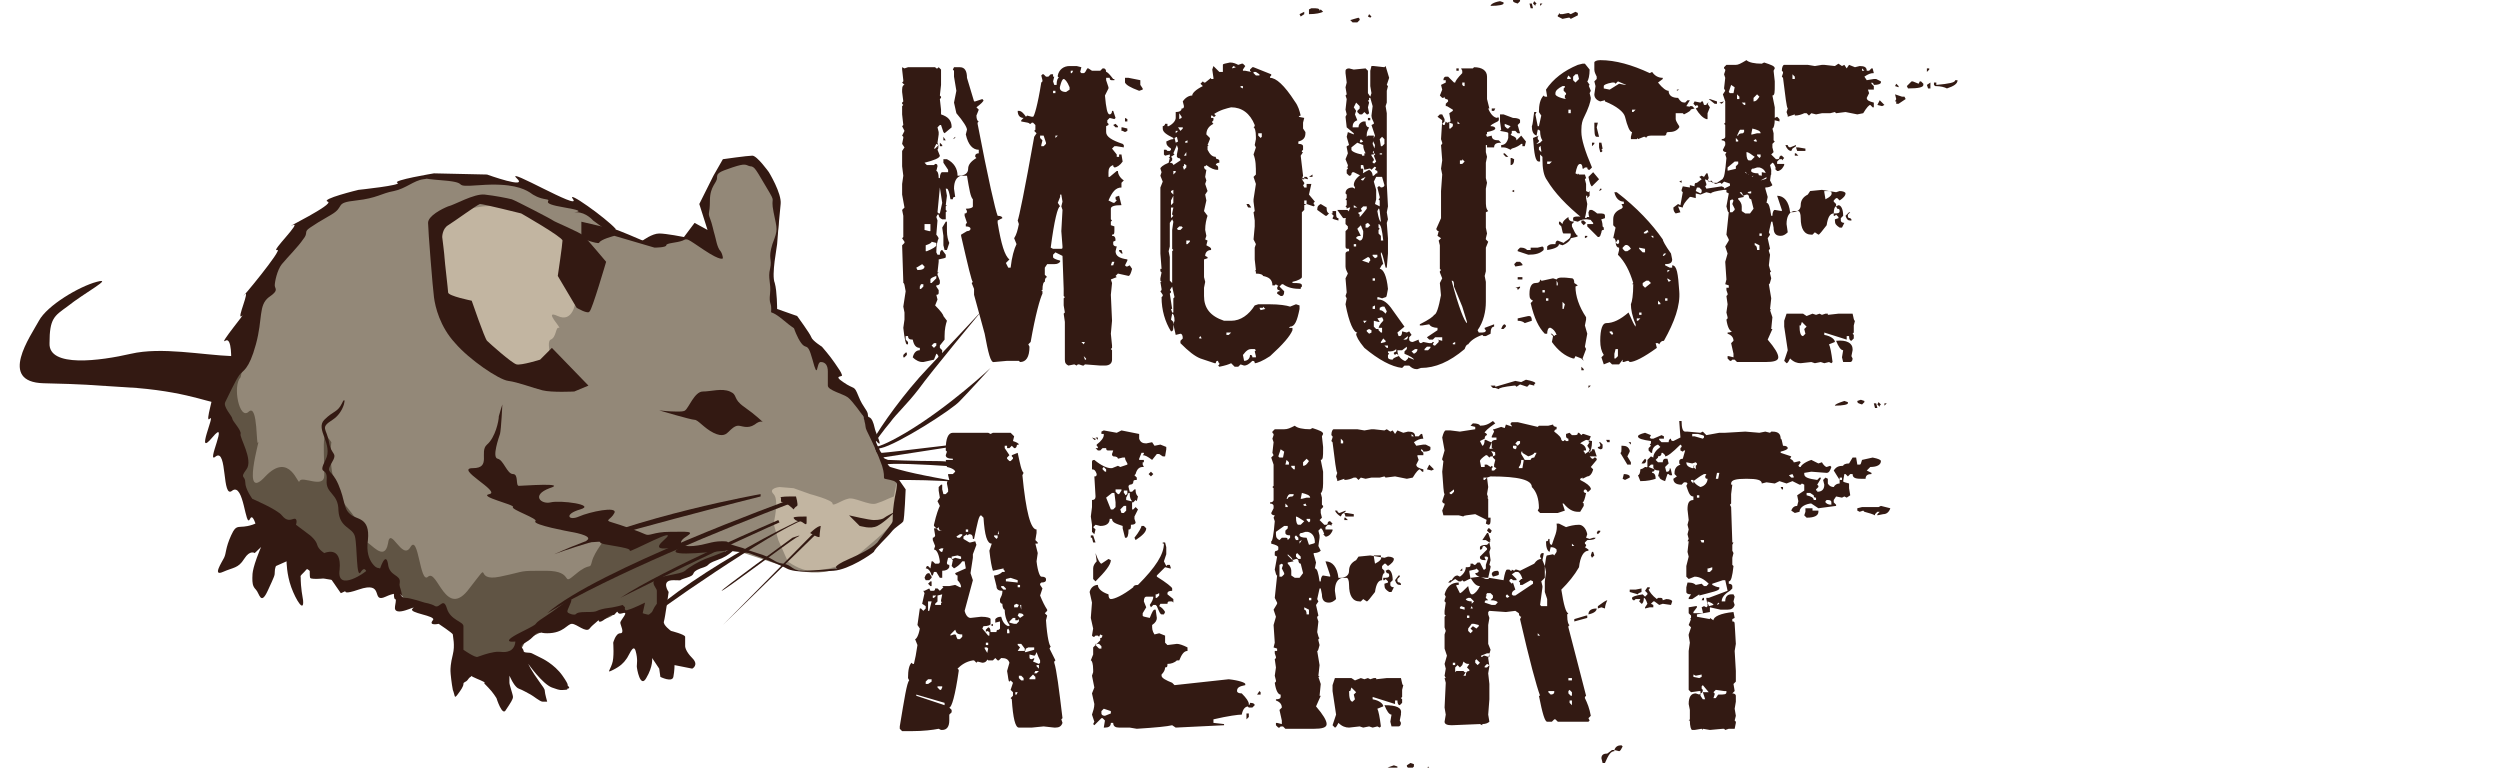 <?xml version="1.0" encoding="utf-8"?>
<!-- Generator: Adobe Illustrator 24.1.2, SVG Export Plug-In . SVG Version: 6.00 Build 0)  -->
<svg version="1.1" id="Layer_1" xmlns="http://www.w3.org/2000/svg" xmlns:xlink="http://www.w3.org/1999/xlink" x="0px" y="0px"
	 viewBox="0 0 212 65.1" style="enable-background:new 0 0 212 65.1;" xml:space="preserve">
<style type="text/css">
	.st0{fill:#331912;}
	.st1{fill:#938878;}
	.st2{fill:#605444;}
	.st3{fill:#C2B5A1;}
	.st4{fill:#331A13;}
</style>
<g>
	<path class="st0" d="M22.1,43.7c-0.5,0.1,0.5,0.4-0.7,0.8c-1.2,0.4-1.3-0.2-1.8,0.9c-0.5,1.1-0.4,1.5-0.6,1.9s-1,1.6-0.1,1.2
		s1.3-0.3,1.8-1.1c0.5-0.8,0.9-0.5,0.9-0.5s1.1-1,0.7-0.8c0.6-0.3,0.9-2.2,0-0.1s-0.9,2.6-0.9,3c0,0.4,0,0.7,0.3,1
		c0.3,0.3,0.4,1.4,1,0.1c0.6-1.3,0.6-1.3,0.6-1.6s0.1-0.5,0.1-0.5l0.9-0.4c0,0,0,1.1,0.4,2.2c0.4,1.1,1.1,2.2,1,1.1
		c-0.2-1.1-0.2-1.7-0.2-1.9s-0.1-0.1,0.3-0.5c0.4-0.4,0-0.3,1.1,0.3c1.1,0.6,2.1,0.3,2.1,0.3s-0.6-0.8-0.8-1.3
		C28,47.4,26,45.8,26,45.8s-0.5-0.7-1.3-1C23.9,44.5,22.1,43.7,22.1,43.7"/>
	<path class="st1" d="M47.1,43.8c0.2,0,1.8,1,3.1,1.3c1.4,0.3,3.8,0.5,4.3,0.5c0.5,0,2.6-0.4,2.5,0c-0.1,0.4-0.5,0.5,0.8,0.9
		c1.3,0.4,1.7,0.1,2.3,0.1s2.3,0.1,3,0.3c0.6,0.2,1.8,0.6,3,1c1.2,0.4,2.3,0.8,3.8,0.6c1.5-0.2,4.3-2,5.3-3.2c1-1.2,1-1.9,1-2.3
		c0-0.4-0.1-2.1-0.3-2.5c-0.2-0.4-1-0.9-1.1-1.2c-0.1-0.3-1-2.4-1-2.4s-0.5-1.5-0.9-2.2c-0.4-0.7-1.9-1.8-2.1-2.2
		c-0.2-0.4-0.2-0.8-0.5-1.2c-0.2-0.4-0.4-1-0.7-1.2c-0.3-0.2-1.8-1.8-2-2.3c-0.2-0.4-1.7-1.2-1.8-1.3c-0.2-0.2-0.3-0.3-0.3-0.8
		c0-0.5-0.2-3.6,0-4.3s0.7-2,0.5-3.4c-0.2-1.4-0.4-2.2-0.9-3c-0.4-0.8-1.1-1.6-1.9-1.5c-0.9,0-2,0.5-2.1,0.8
		c-0.2,0.2-1.4,2.9-1.4,2.9s0.6,2.2,0.7,2.9c0.1,0.7-0.6,0.2-0.7,0.2c-0.1-0.1-1.7-0.2-2.4-0.2c-0.7,0.1-2.8,0.3-3.1,0.3
		c-0.3,0-2.2-0.6-2.3-0.8c-0.1-0.2-1.2-1.6-1.7-1.8c-0.5-0.2-1.6-0.5-2.6-0.9c-1-0.4-4.1-1.5-4.6-1.5c-0.4,0-4.6-0.4-5.3-0.4
		c-0.6,0-2.3-0.1-3.6,0.5c-1.3,0.6-3.2,0.9-3.9,0.9s-2,1.1-2.4,1.4s-1.4,0.8-2.5,1.9c-1,1.1-1.6,2.3-2.7,3.9
		c-1.1,1.6-0.9,2.5-1.2,3.3c-0.3,0.8-1.6,4.2-2.1,5.2c-0.5,1.1-0.3,3.2,0,4.1c0.3,0.9,0.4,3.9,2.4,6.2c2.1,2.3,4.8,4.1,5.9,4.5
		c1.1,0.5,4.8,0.5,6.6,1.9c1.8,1.4,2.9,2.9,4.9,3.9c2,1,4.4-0.2,5.8-0.8c1.3-0.6,7.3-2.4,8-3.3c0.8-0.9-1.7-3.1-1.7-3.1L47.1,43.8z"
		/>
	<path class="st2" d="M20.4,32c-0.7,0.7-0.1,3.7,0.7,2.9c0.8-0.7,0.6,3.2,0.8,2.6c0.2-0.5-1.5,5.2,0.6,2.9c2.1-2.2,2.8,0.9,2.9,0.4
		c0.2-0.5,2.1,0.7,2.1-0.5s-0.1-2.6,0-3.1c0.1-0.5,0.6,0.3,0.6,0.3s-0.5,3.4,1.4,5.6c1.8,2.2,1.3,2.9,1.6,2.9c0.3,0,1.5,1.7,1.8,0.1
		c0.2-1.6,1.2,1.5,1.9,0.3c0.7-1.2,0.8,3.2,1.5,2.5c0.8-0.7,1.5,3.7,3.5,1c2.1-2.7,0.2-0.5,2.6-1c2.4-0.5,1.4-0.5,3.9-0.5
		s1.2,1.4,2.5,0.3c1.3-1.1,1.2-0.3,1.4-1.1c0.2-0.8,1.2-2,1.2-2S51,46.4,52.9,46c1.9-0.5,4.3-0.9,4.1-0.6c-0.2,0.4,0.1,0.7,0.4,0.8
		c0.3,0.1,1.3,0.4,1.5,0.4c0.2-0.1,1.8-0.3,1.9-0.3c0.1,0,1-0.1,0.8,0.3c-0.2,0.3-0.1,0.3-0.5,0.5c-0.4,0.2-0.8,0.4-1,0.5
		c-0.2,0.1-1,0.6-1.5,0.9c-0.5,0.3-0.8,0.3-1.3,0.4c-0.6,0.1-1.2,0.2-1.2,0.5c0,0.3,0.3,1.6,0,2.2c-0.3,0.7-0.6,1.4-1,1.4
		c-0.4,0-2-1.2-2.5-1.2c-0.5,0-0.4,0.6-1.9,0.8c-1.5,0.2-2,0-2.9,0.3c-0.9,0.2-2.8,1.1-3.1,1.3c-0.4,0.2-0.1,0.4-0.6,0.9
		c-0.4,0.5-2.3,1.6-3.4,1.5c-1.1-0.1-1.7-1.6-1.7-1.9c0-0.3,0.1-1.7-1-2.1c-1.1-0.4-1.8-1.1-1.9-1.1c-0.1,0-1.3-0.2-1.5-0.3
		c-0.2-0.1-0.6-1-1.1-1.3c-0.5-0.3-3.1-0.3-3.5-0.3c-0.5,0-1.2-0.3-2.1-1.3c-1-0.9-5.3-3.8-5.6-4.3c-0.4-0.5-0.7-0.8-1-1.2
		c-0.2-0.4-1.1-1.7-1.2-2.1c-0.2-0.5-0.3-2.2-0.4-2.4s-1.1-3.4-1.1-3.8c0-0.5,0.1-1.9,0.3-2.2c0.2-0.2,1.2-1.6,1.2-1.6l0.7-0.5
		L20.4,32z"/>
	<path class="st3" d="M48.6,22.8c0,0-0.2-2.1-0.4-2.3c-0.2-0.2-2.8-2-4.6-2.7c-2.7-1.1-6.3,0.8-6.2,1.1c0.1,0.3-0.6,4.8,0,6.2
		c0.6,1.4,3.2,2.6,3.2,2.6s0,2.7,0.9,3c0.9,0.3,1.7,0.3,2.8,0.6c1.2,0.3,2,0.1,2.4,0.1s-0.5-2.4,0-2.6c0.5-0.2,0.4-1.1,0.7-1
		s-1.4-1.6-0.1-1c1.3,0.6,1.5-1.2,1.5-1.2s-1.9-2.6-0.1-1.1c1.8,1.5,0.6-1.7,0.6-1.9C49.4,22.6,48.6,22.8,48.6,22.8"/>
	<path class="st3" d="M75.8,42.1c-0.8,0.3-0.6,0.3-1.5,0.6c-0.6,0.2-1.9-0.6-2.4-0.4c-0.5,0.1-1.3,0.7-1.3,0.4
		c0-0.3-1.9-0.8-1.9-0.8l-1.4-0.5l-1.2-0.1c0,0-1,0.1-0.5,0.6c0.5,0.5,0,2.5,0,2.5l0.4,1.4l0.8,1.8c0,0,1,0.8,2,0.8
		c1.1,0,3.1-0.5,3.8-1.2c0.6-0.6,3-2.4,3.3-3.2c0.3-0.8,0.1-2.9,0.1-2.9L75.8,42.1z"/>
	<path class="st0" d="M77.9,33c1-1.4,5.4-6.7,5.4-6.7s-2.6,2.8-4.6,4.9c-2,2.1-4,4.9-4.7,6.2l0,0c0,0.1,0.1,0.2,0.1,0.3
		c0.1-0.1,0.1-0.2,0.1-0.2s0.7-1,1.3-1.7C76,35.1,76.9,34.3,77.9,33 M81.4,34c0.6-0.6,2.6-2.8,2.6-2.8s-3.5,3.3-7.2,5.5
		c-1.7,1-2.4,1.2-2.6,1.2c0,0.2,0.1,0.3,0.1,0.4c0.2,0.2,0.5,0.9,0.6,1.2c0.2,0.3,0.8,0.8,1,1.1c0,0,0.1,0.1,0.1,0.1
		c1.2,0,3.5,0,5.5,0.2c-3.3-0.6-4.9-0.9-6.6-1.5c1.6-0.3,10.2,0.5,10.2,0.5s-3.7-0.8-5.6-0.8S75.3,39,75.3,39l-0.5-0.2l11-1.7
		c0,0-10.6,1.3-11,1.3c-0.3,0-0.3-0.3-0.2-0.4c0,0,0,0,0,0s0,0,0,0c0,0,0,0,0.1,0C76.1,37.7,80.8,34.7,81.4,34"/>
	<path class="st0" d="M51.4,22.2c0,0-1.6-1.9-1.9-2.2c-0.3-0.3-2.5-1.2-2.6-1.3c-0.1-0.1-3.2-1.7-3.5-1.8c-0.4-0.1-1.4-0.3-2.3-0.4
		s-2.6,0.9-3.1,1c-0.5,0.2-1.7,0.8-1.7,1.4c0,0.6,0.4,5.6,0.5,6.3c0.1,0.8,0.5,2.5,1.8,3.9c1.2,1.4,3.7,3.1,4.5,3.2
		c0.8,0.1,2.1,0.6,2.9,0.8s2.7,0.1,2.7,0.1l1.2-0.5l-3.1-3.2l-1,1c0,0-1.6,0.5-2,0.4c-0.4-0.1-2.3-1.8-2.5-2
		c-0.2-0.2-1.3-3.4-1.3-3.4s-2-0.4-2-0.7c0-0.2-0.3-2.7-0.3-2.9s-0.2-1.8-0.2-1.8s0-0.7,0.5-1c0.5-0.3,2.4-1.7,2.7-1.8
		c0.3,0,3.5,0.8,3.5,0.8s3.5,2,3.5,2.3c0,0.3-0.4,3-0.4,3l1.6,2.7c0,0,1,0.6,1.1,0.3C50.2,26.3,51.4,22.2,51.4,22.2"/>
	<path class="st0" d="M49.3,20.2v-1.4c0,0,2.5,0.6,2.7,0.6s2.5,1,2.5,1s0.8-0.6,1.4-0.6c0.6,0,2.1,0.3,2.1,0.3l0.9-1.2l1.1,0.6
		l-0.7-2.2l1.2-2.4l0.8-1.4c0,0,2.1-0.3,2.5-0.3c0.4,0,1.4,1.4,1.4,1.4s1.1,1.8,1,2.7c-0.1,0.9-0.3,3.2-0.3,3.4
		c0,0.2-0.5,2.6-0.2,3.3c0.2,0.7,0.2,2.2,0.2,2.2l1.7,0.6c0,0,1.1,1.5,1.2,1.8c0.1,0.3,0.9,0.8,0.9,0.8s0.7,0.8,1.1,1.4
		c0.4,0.6,0.5,0.7,0.6,1c0.1,0.2-0.8,0,0.1,0.6c1,0.7,0.9,0.2,1.3,1.2c0.4,1,0.8,1.2,0.8,1.6s0.3-0.2,0.6,1.2
		c0.1,0.4,0.7,1.6,0.2,1.1c-0.5-0.6,0.6,1.5,0.9,1.9c0.4,0.5,1.5,2.1,1.5,2.1s-0.1,2.5-0.2,2.7c-0.1,0.2-0.7,0.5-1,0.9
		c-0.3,0.4-1.4,1.4-1.5,1.7c-0.2,0.2-2.1,1.5-3.4,1.6c-1.4,0.1-3.3,0.2-4-0.2c-0.7-0.4-3.2-1.3-3.2-1.3s-1.4-0.2-1.9-0.2
		c-0.5,0-5.1,0.6-4.2-0.1c0.9-0.6-2.7,0.6-1.1-0.8s-3.1,1.2-2.9,0.9c0.2-0.3-2.6-0.5-2.5-0.7c0.2-0.2-1.6,0.2-1.1-0.2
		c0.5-0.4-1.4-0.7-1.4-0.7s-3.3-0.6-3-0.9c0.3-0.2-2.1-1-1.9-1.2c0.2-0.2-3-0.9-2-1.1c1-0.2-3-2.2-1.4-2.2s0.5-1.4,1.2-2
		c0.7-0.6,1-2,1-2.4c0.1-0.4,0.3-1,0.3-1s-0.1,2.1-0.2,2.5c-0.1,0.3-0.7,2-0.2,2.1c0.5,0.1,0.8,1.3,1.3,1.3c0.5,0,0.2,1,0.5,1
		s4.2-0.3,2.6,0.2c-1.6,0.6-0.7,1.4,0.1,1.2c0.8-0.2,3.9,0.2,2.5,0.6c-1.4,0.4-1,1-0.1,0.6s3.3-0.9,3-0.3c-0.3,0.6-0.9,0.6-0.2,0.8
		c0.7,0.2,2.4,0.8,2.8,1c0.4,0.2,0.7-0.2,2.1-0.2c1.4,0,2.2-0.1,1.4,0.4c-0.8,0.5-0.5,0.9,0.6,0.8c1.1-0.1,1.5-0.4,2.4-0.4
		s0.1,0.1,1.2,0.4c1.1,0.3,0.5,0.2,1.8,0.6c1.4,0.4,1.4,0.8,2.2,0.9c0.8,0.1,0.7,0.6,1.7,0.6c1,0,2.9-0.2,2.9-0.2s-0.6-0.1,1-0.8
		c1.6-0.7,2.1-1.1,2.4-1.4c0.2-0.3,1-1.3,1.2-1.6c0.2-0.3,0-0.2,0.2-1.7c0.2-1.5,0.6-1.8-0.3-2c-0.9-0.2-0.3,0.1-0.7-1.2
		c-0.8-2.2-1.4-3-1.4-3.3c0-0.2-0.2-0.9-0.2-0.9s-0.9-1.3-1.3-1.6c-0.4-0.3-1.7-0.6-1.7-1v-1.2c0-0.5-0.2-0.8-0.6-0.8
		s-0.2,1.7-0.7-0.2c-0.5-1.8-0.5-0.5-1.2-1.8c-0.7-1.4,0.1-0.4-1.2-1.5c-1.3-1.1-1.1-0.4-1.1-1c0-0.6-0.2-0.4-0.1-1.3
		c0.1-0.9-0.2-1.3,0-2.1c0.2-0.9-0.2-0.8,0.2-2.1c0.5-1.3,0.4-1.2,0.1-2.7c-0.3-1.5,0.3-0.6-0.6-2.1c-0.9-1.5-1-1.8-1.4-1.8
		c-0.4-0.1-0.3-0.3-1.5,0.1c-1.2,0.4-1.3,0.5-1.3,0.9c0,0.4-0.6,0.7-0.6,1.9c0,1.2-0.2,1,0,1.5s0.3,1.1,0.4,1.4
		c0.1,0.3,0.2,1.1,0.5,1.4c0.2,0.3,0.2,0.6,0.2,0.6s-0.1,0.3-1.6-0.7c-1.5-1-1.4-1-1.8-0.8c-0.5,0.2-1.4,0.2-1.4,0.4
		c0,0.2-1,0.2-1,0.2l-3.4-1c0,0-1.2,0.3-1.3,0.6C50.6,20.7,49.3,20.2,49.3,20.2"/>
	<path class="st0" d="M55.9,34.8c0,0,0.8,0.1,1.5,0.1c0.3,0,0.6,0,0.7-0.1c0.3-0.2,0.8-1.6,1.5-1.6s1.6-0.3,2.3,0
		c0.7,0.3,0.2,0.6,1.2,1.3c1,0.7,1.6,1.3,1.6,1.3S64.5,35.6,64,36c-0.6,0.4-1.1,0.1-1.4,0.1c-0.3,0-0.6,0.3-0.8,0.5
		c-0.2,0.2-0.5,0.5-1.3,0.1s-1.3-1.1-1.6-1.1S55.9,34.8,55.9,34.8"/>
	<path class="st0" d="M67.5,42.1H67c0,0-0.9,0-0.8,0.1c0.1,0.1-0.1,0.4,0.2,0.4c0.3,0,0.9,0.6,0.9,0.6s0.1-0.2,0.3-0.3
		C67.7,42.8,67.5,42.1,67.5,42.1"/>
	<path class="st0" d="M68.4,43.8c-0.4,0-1.1,0-1.1,0.1s0.2,0.3,0.5,0.3s0.6,0.5,0.6,0.1V43.8z"/>
	<path class="st0" d="M69.6,44.6c-0.3,0-0.9,0.6-0.9,0.6s0.8,0.5,0.8,0.3C69.5,45.2,69.6,44.6,69.6,44.6"/>
	<path class="st0" d="M66.9,42.4c0,0-16.3,5.9-20.5,9.6c5.5-3.3,15.1-7.2,20.6-9.3C67.2,42.5,66.9,42.4,66.9,42.4"/>
	<path class="st0" d="M67.9,44.1c-0.2,0-10.1,4.8-14.5,9.6c2.3-2,12.2-8.7,14.7-9.6C68.2,44,67.9,44.1,67.9,44.1"/>
</g>
<polygon class="st0" points="68.9,45.3 61.3,53 69.3,45.2 "/>
<g>
	<path class="st0" d="M66,44.1c0,0-9.6,4.1-13.4,6.6c8.2-4.1,13.5-6.4,13.5-6.4L66,44.1z"/>
	<path class="st0" d="M67.2,45.6c0,0-6.2,4.5-6,4.5c0.2,0,5.5-4,6.3-4.5C68.3,45.2,67.2,45.6,67.2,45.6"/>
	<path class="st0" d="M64.5,41.9c0,0-10.3,1.8-17.5,5.1c3.9-1.5,17.5-4.9,17.5-4.9L64.5,41.9z"/>
	<path class="st0" d="M59.8,47.4c-0.5,0.2-1.4,0.7-1.7,1c-0.3,0.2-0.5,0.2-1.9,0.5c-1.4,0.3-0.5,0.9-0.5,1.2v1.1
		c0,0-0.4,0.5-0.4,0.8c0,0.3-0.8,0-0.8,0l0.2-0.9c0,0-1,0.5-1.4,0.6c-0.4,0.2-0.3-0.2-0.3-0.2l-0.2-0.2c0,0-0.6,0.2-1.5,0.3
		c-1,0.2-0.4,0.3-1.6,0.3s-0.6,0.3-1.2,0.2c-0.6-0.2-0.4-0.2-0.1-1c0.3-0.8-0.8,0.3-2.2,1.2c-1.4,0.9,0,0.3-2,1.3
		c-2,1-0.5,0.8-0.5,0.8s0,0.6-0.5,0.8c-0.5,0.2-0.7,0-1.3,0.1c-0.6,0.1-1.1,0.3-1.4,0.4c-0.2,0.1-1.2-0.6-1.2-0.6v-0.7v-1.3
		c0-0.4-1.1-0.5-1.4-1.5c-0.3-1-0.6,0-1-0.2c-0.3-0.2-0.9-0.3-0.9-0.3s-1.2-0.4-1.6-0.4c-0.5,0-0.6-0.6-0.5-1.3
		c0.1-0.7-0.9-0.5-1-1.6c-0.2-1.1-0.7,0.5-0.7,0.5s-1.3-0.5-1-2.5c0.2-2-1-1.7-1.5-2.2c-0.6-0.5-0.4-1.1-1-2.5s-1.1-0.9-0.6-1.8
		c0.6-1,0-0.6-0.2-1.8c-0.2-1.2-0.8-1.2,0.3-1.9c1.1-0.7,1.2-2.3,0.8-1.4c-0.4,0.8-0.7,0.6-1.5,1.4c-0.8,0.8,0.8,2.1,0.1,3.4
		c-0.7,1.4,0.2,0.5,0.1,1.7c-0.1,1.2,1,1.1,1,2.6c0.1,1.5,1.2,1.4,1.4,2.2c0.2,0.8,0.1,3.7,0.5,3c0.4-0.6,0.5,0.1,0.6,0.3
		c0.1,0.2,0.6,0.5,0.8,1.2c0.2,0.7,0.9-0.9,0.9-0.9s0.5,0.2,0.5,1.2c0,1,0.3,0,0.1,1.1c-0.2,1.1,2-0.2,1.5,0.2
		c-0.5,0.4,2.1,0.6,1.7,1c-0.4,0.5,0.5,0.3,0.5,0.3s1.2,0.8,1.2,0.9c0,0.2,0.2,0.9,0,1.7c-0.2,0.8-0.2,1.2-0.2,1.4
		c0,0.2,0.1,1.1,0.2,1.6c0.2,0.5,0.1,0.8,0.4,0.4c0.3-0.4,0.5-0.7,0.5-0.9s0.2-0.1,0.4-0.4c0.2-0.3,0.3-0.1,0.4-0.6
		c0.1-0.5,0.3-1,0.3-1s-0.8,1.2-0.3,1.4c0.4,0.2,1,0.4,1,0.5c0,0.1-0.2-0.1,0.3,0.4c0.4,0.4,0.7,0.9,0.7,0.9s0.5,1.6,0.8,1
		c0.4-0.6,0.6-0.9,0.6-1.1c0-0.2-0.3-1-0.3-1.2s0-0.4,0-0.4l0-0.2l0.2,0.4c0,0,0.3,0.6,0.6,0.7c0.3,0.1,0.8,0.4,1,0.5s0.8,0.6,1,0.6
		s0.4,0,0.4,0s-0.2-0.7-0.2-0.9s-0.2-0.4-0.4-0.7c-0.8-1.1-1-1.6-1-1.6s1.2,1.7,2,2c0.8,0.3,0.8,0.2,1.1,0.2c0.3,0,0.2-0.1,0.2-0.1
		s0.3,0,0.1-0.2c-0.2-0.2,0.2,0.1-0.5-0.9c-0.7-1-1.8-1.5-1.8-1.5s-0.6-0.3-0.8-0.4c-0.2-0.1-0.7,0-0.7-0.2s-0.4-0.4,0-0.6
		c0.4-0.3,0.4-0.2,0.9-0.7c0.4-0.5,0.6,0,0.9-0.5c0.2-0.5-1.2,0.3,0.2,0.3c1.4,0,1.7-0.8,2.1-0.8c0.4,0,1.2,0.8,1.5,0.4
		s0.9-0.7,0.9-1c0-0.3-0.5,0.9,0.4,0.2s0.6-0.1,0.9-0.5c0.3-0.4,0,0.2,0.6,0c0.6-0.2-0.2,0.6-0.2,0.8s0.4,0.9,0,0.9
		c-0.4,0-0.6,0.8-0.6,0.8s0.1,1.3-0.1,1.8c-0.2,0.6-0.5,0.8,0.1,0.5c0.6-0.3,0.9-0.6,1.1-0.9c0.2-0.2,0.6-1.4,0.8-0.7
		s0.1,1.1,0.1,1.3s0.3,1.9,0.8,1c0.6-1,0.5-1.7,0.5-1.7l0.6,0.9l0.1,0.7c0,0,1,0.5,1.1,0c0.1-0.5,0.1-1,0.1-1l1.5,0.3
		c0,0,0.6-0.3,0-0.9c-0.6-0.6-0.6-1-0.6-1v-0.8c0-0.2-1.2-0.5-1.2-0.5s-0.7-0.5-0.6-0.8c0.1-0.3,0.4-2.5,0.4-2.5s-0.7-1,0.4-1
		c1.1,0,0.1,0.1,1.1-0.2c1-0.3,0.2-0.4,1.2-0.8c1-0.3,0.3-0.3,1.4-0.7c1.2-0.4,1.6-1.1,1.6-1.1S60.4,47.2,59.8,47.4"/>
	<path class="st0" d="M52.2,19.4c-0.8-0.9-4.3-3.4-3.6-2.5c0.7,1-5.8-2.8-4.8-1.8c1.1,1-2.5-0.3-2.5-0.3l-4.5-0.1
		c0,0-3.6,0.6-3.1,0.8s-3.3,0.6-3.3,0.6s-3.3,0.8-2.6,1c0.6,0.2-3.9,2.4-3,2c0.9-0.4-1.9,2.3-1.3,2.1c0.6-0.2-3.3,4.5-2.8,3.8
		c0.6-0.6-0.7,2.2-0.2,1.8c0.5-0.5-2,2.5-1.4,2.1c0.6-0.4,0.5,1.8,0.5,1.8s-1.9,2.5-1.6,2.5s-0.7,2.8-0.2,2.3
		c0.5-0.5-1.3,3.4,0.2,1.6c1.5-1.8-0.6,2.4,0.3,1.6c1-0.7,0.5,3.7,1.4,2.9c1-0.7,1.1,3.3,1.5,2.4c0.4-0.8,0.8,2.3,1,1.4
		c0.2-0.9,0.7,2.1,1.6,0.3c0.3,0.9,1.3,2.6,2.2,1.6c0.4-0.4,0.2,1.5,0.3,1.7c0.1,0.2,1.7,0,1.7,0l0.9,1.3c0,0,0.6-0.2,0.9-0.6
		c0.3-0.4-1.7,1.1,0.6,0.3c2.3-0.8,1,1.2,2.3,0.6c1.3-0.6,1.4,0,1.4,0s-0.1-1.2-0.8-1.8c-0.7-0.7-1.9-0.8-2-0.6
		c-0.2,0.3-2.8,2.1-2.5,0.1c0.2-2.1-1.3-1.4-1.3-1.4s-0.5-0.3-0.6-0.7s-0.6-0.8-0.6-0.8l-1.2-0.9c0,0,0.2-0.6-0.2-0.5
		c-0.3,0.1-0.6,0.2-1-0.3c-0.4-0.5-2.5-1.4-2.5-1.4s-0.6-0.8-0.6-1.4c0-0.6-0.5-0.3,0.1-1.1c0.6-0.8-0.6-2.7-0.5-3
		c0.1-0.3-0.7-1.1-0.7-1.3c0-0.2-0.8-1-0.6-1.4s0.9-1.9,1.2-2.3c0.3-0.4,0.8-0.4,1.4-2.6c0.6-2.2,0.2-3.3,1.1-4
		c0.9-0.6,0.5-0.7,0.5-1c0-0.3,0.2-1.3,0.6-1.8c0.5-0.6,1.4-1.5,1.8-2.1c0.5-0.6,0-0.6,0.6-1c0.6-0.4,0.6-0.4,1.8-1.1
		c1.2-0.7,0.2-1,2.1-1.2c1.8-0.2,2.1-0.6,3.2-0.8c1-0.2,1.7-0.9,2.5-1c0.9-0.1-0.8-0.1,1.7,0.1s0.4,0.6,3.1,0.4
		c2.7-0.2,3.7,0.3,4.2,0.6c0.4,0.3,0.8,0.5,1.4,0.6c0.7,0.1-0.8,0.3,1.6,0.7c2.4,0.4,0.2,0.4,1,0.4s1.4,0.7,1.4,0.7l1.1,0.8H52.2z"
		/>
	<path class="st0" d="M19.7,30.2c-2.6-0.1-6-0.8-8.6-0.2s-7,1.2-6.9-0.9C4.2,27,4.6,26.8,5.7,26c1.5-1.2,4-2.5,2.5-2.1
		c-1.5,0.4-4.2,2-4.9,3.3c-0.7,1.3-3.5,5.2,0.4,5.3c3.9,0.1,3.1,0.1,7.9,0.4c4.8,0.4,6.6,1.5,7,1.2c0.4-0.3,0.2-1.4,0.7-1.7
		C19.7,32,19.7,30.2,19.7,30.2"/>
	<path class="st0" d="M72,43.7c0,0,1.7,0.4,2.1,0.4c0.5,0,0.8-0.1,0.9-0.2c0.1-0.1,0.9-0.5,0.9-0.5s-0.9,0.9-1.5,1.2
		c-0.6,0.3-1.4,0-1.5,0L72,43.7z"/>
	<path class="st4" d="M146.2,58.6h0.2v0.1c0,0.2-0.2,0.2-0.7,0.2l-0.2,0.3h-0.2l0.1-0.3v-0.1l-0.1-0.1l0.2-0.2L146.2,58.6z
		 M144.9,58.7h-0.5l0.2,0.6h-0.2l-0.2-0.3v-0.2c0.1,0,0.2-0.1,0.2-0.3l-0.1-0.1v-0.2l0.1-0.1L144.9,58.7z M144.3,57.2v0.2l-0.2,0.1
		l-0.5-0.1v-0.2l0.2,0.1L144.3,57.2z M145.8,51.2L145.8,51.2l-0.2,0.1l0.1-0.2L145.8,51.2z M145.3,51.3l-0.4,0.1v-0.1l-0.1-0.1v-0.2
		C145.1,51.1,145.3,51.2,145.3,51.3 M144.3,50.9L144.3,50.9h0.2v-0.2h-0.1L144.3,50.9z M144.9,50.7h-0.2v0.1l0.1,0.5v0.1l-0.1,0.1
		l-0.2-0.1l-0.2,0.1l0.1,0.4v0.1h-0.8v-0.1l0.3-0.4v-0.1h-0.1l-0.6,0.1V52l0.2,0.2v0.2l-0.1,0.1h0.1l-0.2,0.5V53l0.2,0.2l-0.2,0.6
		v0.1l0.1,0.6l-0.1,0.7v3.3l0.2,0.2l0.7-0.1h0.1v0.2l-0.1,0.1l-0.3-0.1c-0.4,0-0.6,0.3-0.6,0.9l0.1,0.5V61l-0.1,0.1h0.1
		c0,0.5,0.1,0.8,0.2,0.8h0.2l0.6-0.1l0.1,0.1v-0.1l0.6,0.1l1.1-0.1h0.1l0.1,0.1l0.3-0.1h0.5l0.1-0.5v-0.1l-0.1-0.1l0.1-0.4l-0.1-0.6
		l0.1-0.6V59c0-0.1-0.1-0.2-0.3-0.2l0.2-0.2l-0.1-0.6l0.2-0.2v-0.9l-0.1-1.7l0.1-0.6l-0.1-1.7c0-0.2-0.1-0.2-0.2-0.2v-0.2l0.2-0.1
		l-0.1-0.5c-1.1,0.1-1.7,0.4-1.7,0.7l-0.3-0.2v0.1l-1.1-0.2v-0.2l1.1-0.2v-0.4l0.9,0.2h0.6c0.3,0,0.5-0.1,0.6-0.4l-0.1-0.3l0.1-0.4
		l-0.1-0.2h-0.2c-0.3,0-0.5,0.2-0.5,0.6h-0.3c0-0.3,0.2-0.6,0.7-0.9h-0.2L144.9,50.7z M144.9,48.2L144.9,48.2l0.3-0.1v0.2l-0.2,0.2
		h-0.2V48.2L144.9,48.2z M144.5,45.8V46h-0.2l-0.1-0.2H144.5z M153.1,43.4L153.1,43.4l-0.1,0.3l0.2,0.2c0.7,0,1-0.2,1-0.5v-0.1h-0.5
		v-0.2h-0.6V43.4z M157.5,43.1v0.2l0.2,0.1l0.3-0.1l0.1,0.1c0.4,0.1,0.7,0.2,0.9,0.3v-0.1l0.2-0.2h0.2l-0.2,0.2v0.1l0.5-0.1
		c0.3,0,0.5-0.2,0.6-0.5l-0.8-0.2l-0.2,0.1L159,43h-1.1L157.5,43.1z M155.3,42.6v0.2c-0.3,0-0.4-0.1-0.5-0.2v-0.1l0.1-0.1
		C155.1,42.4,155.3,42.4,155.3,42.6 M144.1,42.2h-0.2v-0.2h0.2V42.2z M153.5,41.8l0.3,0.2c0,0.2,0.1,0.2,0.2,0.2v0.2h-0.2
		c0-0.2-0.2-0.3-0.6-0.4v-0.2L153.5,41.8z M151,41.3L151,41.3l0.1,0.2h0.1v-0.2H151z M143.6,40.8v0.2l-0.2-0.2v-0.1H143.6z
		 M156.3,40.7H156v-0.2h0.2V40.7z M152,40.2L152,40.2l0.1,0.2v0.1h-0.2l-0.2-0.2L152,40.2z M144.5,40.2h0.2l-0.1,0.2
		c0,0.2,0.1,0.2,0.2,0.2c0,0.3-0.2,0.6-0.6,0.7c-0.2-0.1-0.4-0.2-0.6-0.5C143.9,40.6,144.1,40.4,144.5,40.2 M145.8,40.1l-0.1,0.5
		h-0.2l0.1-0.5H145.8z M143.8,39.6v0.2l-0.2-0.2v-0.1H143.8z M143,39.2l0.5,0.1l0.3-0.1l0.1,0.1v0.1l-0.1,0.1
		c-0.2,0-0.2,0.1-0.2,0.2h-0.1C143.2,39.6,143,39.5,143,39.2L143,39.2z M144,36.8L144,36.8c0.3,0.1,0.5,0.1,0.5,0.2v0.1l-0.1,0.1
		l-0.7-0.2h-0.2v-0.2L144,36.8z M142.5,37.1l-0.6,0.3c-0.2,0-0.2-0.1-0.2-0.2c-0.1,0-0.2,0.1-0.2,0.3h-0.6l-0.2-0.2v-0.1h0.4V37
		l-0.2-0.1l-0.7,0.3h-0.2l-0.1-0.1l0.1-0.2l-0.5-0.2c-0.4,0.1-0.6,0.2-0.6,0.3c0,0.2,0.4,0.3,1.1,0.4v0.2l-0.1,0.1l0.1,0.1l-0.2,0.2
		v0.2l0.2,0.2h0.1c0-0.4,0.2-0.6,0.5-0.7l0.2,0.2c-0.4,0.3-0.6,0.6-0.6,0.9l-0.2-0.1l-0.3,0.3v0.6l-0.6,0.2c0,0.3-0.1,0.5-0.2,0.5
		l0.2,0.5c0.6,0,1-0.1,1.3-0.2c0-0.3-0.1-0.5-0.3-0.5v-0.1c0.2,0,0.2-0.1,0.2-0.2l-0.5-0.2l0.2-0.2h0.2v0.2c0,0.2,0.2,0.3,0.5,0.3
		v0.1l-0.1,0.4h0.1c0,0.2,0.2,0.3,0.5,0.4l0.2-0.6h0.1l0.1,0.1h0.2c-0.1-0.4-0.1-0.6-0.2-0.6c0,0.2-0.1,0.3-0.2,0.3h-0.1l-0.1-0.4
		l0.3-0.3l-0.1-0.4h-0.2c-0.1,0-0.2,0.1-0.2,0.3h-0.4l-0.2-0.2l0.2-0.3c0.2,0,0.3-0.1,0.3-0.3h0.1l0.2,0.2v0.1c0.2,0,0.6-0.3,1.3-1
		l0.1,0.1v0.1l-0.1,0.1v0.2l0.2,0.1l0.1-0.1h0.1l-0.2,0.7c-0.2,0-0.3,0.1-0.3,0.2v0.2l0.1,0.1c-0.3,0.1-0.5,0.3-0.5,0.7v0.1l0.2,0.2
		l-0.3,0.2c0,0.3,0.2,0.5,0.7,0.5l0.2-0.2h0.2l0.1,0.1l-0.1,0.2c0.2,0.6,0.3,0.9,0.6,0.9v0.3c-0.4,0-0.5,0.3-0.5,0.8l0.1,0.9
		l-0.1,0.4l0.1,0.4l-0.1,0.4l0.1,0.4l-0.1,0.2h0.1l-0.1,0.9l0.1,0.4L143,48v0.9l0.2,0.2l0.5-0.2c0.4,0,0.8,0.2,1.2,0.6l-0.2,0.2
		h-0.2l-0.2-0.2l-0.5,0.1c-0.2-0.2-0.5-0.2-0.7-0.2l-0.1,0.4v0.4c0,0.1,0.1,0.2,0.4,0.2l-0.2,0.3v0.1h0.3l0.6-0.4v0.1
		c1.1-0.3,1.7-0.4,1.7-0.6v-0.1c-0.2,0-0.4-0.1-0.6-0.2v-0.1l0.9-0.3h0.2l0.2,0.9h0.2l0.2-0.2v-0.2c0-0.1-0.1-0.2-0.3-0.2v-0.2
		c0.2,0,0.3-0.4,0.4-1.3l-0.1-0.1v-0.6l0.1-0.4l-0.1-0.2v-0.5L147,46h-0.1l-0.1-3l-0.1-0.2l0.1-0.1v-0.8l0.1-0.8h-0.1V41
		c0-0.3,0.4-0.4,1.3-0.4c0.9,0,1.3,0.1,1.3,0.4l0.4-0.1l0.7,0.1l0.4-0.2l0.6,0.2l0.5-0.2l0.6,0.3h0.1l0.1-0.1l0.2,0.1v0.5l-0.6,0.4
		l0.1,0.5l-0.1,0.4c-0.2,0-0.4,0.1-0.5,0.4l0.3,0.2l0.4-0.1c0-0.3,0.3-0.6,0.9-0.7h0.1l0.6,0.4l1.5-0.2v-0.1l-0.2-0.2v-0.2l0.2-0.3
		l0.5,0.1l0.2-0.1l0.2,0.1l0.3-0.2l-0.1-0.6v-0.4c-0.3-0.1-0.5-0.1-0.5-0.2l0.1-0.6h0.1l0.2,0.2l0.2-0.2h0.2c0,0.3,0.2,0.4,0.7,0.4
		h0.4c0-0.3,0.2-0.4,0.5-0.4v-0.1l-0.4-0.2l0.3-0.3c0.6,0,0.9-0.2,0.9-0.5c0-0.1-0.2-0.2-0.7-0.3l-0.9,0.2c-0.1,0.3-0.1,0.4-0.2,0.4
		h-0.2l-0.1-0.6h-0.3l-0.3,0.5c-0.3,0-0.5,0.1-0.5,0.2c-0.4,0-0.6,0.1-0.8,0.4l0.5,0.8V41c-0.2,0-0.4,0.1-0.5,0.3
		c-0.2,0-0.4-0.1-0.5-0.3v-0.4l-0.2-0.1l-0.2,0.2l0.1,0.4c0,0.4-0.2,0.6-0.6,0.6v-0.1H154v-0.1l0.2-0.2v-0.1l-0.1-0.1l0.3-0.5v-0.1
		h-0.1l-0.2,0.2c-0.7-0.1-1.1-0.2-1.1-0.5v-0.1l0.6-0.1l1.3,0.1c0.2,0,0.3-0.2,0.4-0.5l-0.1-0.1l-0.3,0.1c-0.1,0-0.3-0.2-0.4-0.4
		l-0.3,0.1l-0.6-0.3c-0.6,0.2-0.9,0.5-0.9,0.6h-0.1l-0.1-0.1l0.2-0.3l-0.1-0.1l-0.4,0.1h-0.1c0-0.1-0.1-0.2-0.3-0.3l0.1-0.2
		l-0.9-0.3v-0.1c0.4-0.1,0.6-0.2,0.6-0.3c0-0.1-0.1-0.2-0.4-0.2c-0.1-0.4-0.1-0.6-0.2-0.6c0-0.4-0.2-0.6-0.7-0.6h-0.1l-0.1,0.1
		l-0.4-0.1l-0.5,0.1l-1.2-0.1l-1.7,0.1h-0.5l-1.1,0.2l-0.3-0.3l-0.2,0.1l-1.1-0.1h-0.2c-0.2,0-0.3-0.3-0.3-0.9h-0.2L142.5,37.1z
		 M136.3,63.9c-0.3,0-0.5,0.1-0.5,0.4l0.1,0.4h0.2c0.3-0.7,0.5-1,0.8-1v-0.1h-0.2L136.3,63.9z M136.9,63.6L136.9,63.6l0.4,0.1
		c0.1,0,0.2-0.2,0.3-0.4l-0.1-0.1C137.2,63.2,137,63.3,136.9,63.6 M133.3,59.4L133.3,59.4v0.4l-0.2-0.2v-0.2H133.3z M131.8,58.7
		c0,0.1-0.1,0.2-0.3,0.2l-0.2-0.2v-0.1H131.8z M133.3,58.7V59h-0.1l-0.2-0.2v-0.2l0.1-0.1L133.3,58.7z M133.3,57.7h-0.3v-0.2h0.3
		V57.7z M126.1,56.3L126.1,56.3l0.2,0.1l-0.2,0.2h-0.2v-0.1L126.1,56.3z M123.4,56.4h-0.2v-0.2h0.2V56.4z M124.1,56.1
		c0.2,0.2,0.3,0.2,0.5,0.2l-0.2,0.3l0.2,0.2v0.1c-0.2,0-0.3,0.1-0.3,0.4h-0.2l0.2-0.3h-0.1l-0.1-0.1h-0.6l-0.1,0.1v-0.4l0.2-0.2
		l0.2,0.2l0.2-0.2L124.1,56.1L124.1,56.1z M125.5,56.2l-0.2,0.2l-0.2-0.2V56l0.1-0.1L125.5,56.2z M126.1,55.4h0.2v0.3h-0.1l-0.3-0.1
		h-0.1l-0.1,0.1h-0.1v-0.1L126.1,55.4z M130.4,53.7l0.2,0.2h-0.2L130.4,53.7L130.4,53.7z M124.8,52.9h0.2l0.4,0.1v0.1l-0.2,0.2
		l-0.3-0.2l-0.2,0.2l0.2,0.2l-0.2,0.2l-0.2-0.2v-0.2L124.8,52.9z M124.6,52.4h-0.2v-0.2h0.2V52.4z M133.5,52.5v0.2l1.1-0.3v-0.2
		h-0.1L133.5,52.5z M134.7,52.1c0.5-0.1,0.7-0.3,0.7-0.5C134.9,51.6,134.7,51.8,134.7,52.1 M124.8,51.4L124.8,51.4l0.1,0.2h-0.2
		L124.8,51.4z M124.2,51.5v0.2l-0.4-0.1v-0.1l0.1-0.1L124.2,51.5z M135.5,51.4v0.2l0.3-0.1l0.3,0.1c0-0.2,0.1-0.5,0.2-0.7
		C136.2,50.9,135.9,51.1,135.5,51.4 M124.5,50.7h0.2L125,51l-0.2,0.2V51c-0.3,0-0.5-0.1-0.5-0.2L124.5,50.7z M128,50.6L128,50.6
		l-0.2,0.1l-0.1-0.1v-0.1l0.1-0.1L128,50.6z M126.4,50.3l0.2,0.2v0.2l-0.2,0.2c0.4,0,0.6,0.1,0.6,0.2l-0.2,0.2h-0.3l-0.6-0.2
		c0-0.2,0.1-0.2,0.3-0.2l-0.2-0.2v-0.1l0.1-0.1h-0.1l0.1-0.2H126.4z M139.5,50.1l0.2,0.2v0.1l-0.2,0.2l-0.2-0.2
		c-0.6,0.1-0.9,0.2-0.9,0.3v0.1l0.1,0.1h0.1l0.1-0.1h0.4l-0.1,0.2l0.2,0.2c0.1,0,0.2-0.2,0.2-0.5c0.1,0,0.2,0.2,0.3,0.5l-0.2,0.3
		v0.1l0.4-0.1h0.3v-0.2l-0.2-0.1l0.2-0.2h0.1l0.4,0.3l0.3-0.1l0.7,0.1l0.1-0.3c0-0.1-0.2-0.2-0.5-0.2l-0.3,0.1H141
		c0-0.2-0.1-0.2-0.2-0.2h-0.2l-0.1,0.1c-0.4-0.3-0.6-0.6-0.7-0.8l0.1-0.1v-0.1h-0.2L139.5,50.1z M138.7,50h-0.5v0.2l0.7,0.2
		c0-0.1,0.1-0.1,0.3-0.2v-0.3L138.7,50z M124,50L124,50l0.2-0.1L124,50L124,50z M122.8,49.4h0.2l0.2-0.2h-0.2L122.8,49.4z
		 M128.5,48.5h0.2c0.1,0,0.3,0.2,0.4,0.6h-0.1l-0.2,0.2l0.1,0.1v0.2h0.2l0.7-0.4l0.2,0.1v0.2l-1.5,1h-0.2l-0.1-0.1
		c0-0.2,0.1-0.3,0.3-0.4l-0.2-0.6l-0.1,0.1l-0.2-0.2v-0.1l0.1-0.1h0.1l0.1,0.1h0.3v-0.1l-0.4-0.4L128.5,48.5z M126.5,48.7
		L126.5,48.7l0.1,0.2c0.3-0.1,0.5-0.1,0.5-0.2v-0.2l-0.1-0.1C126.7,48.4,126.5,48.5,126.5,48.7 M123.8,48.4h0.2v-0.2H124L123.8,48.4
		z M134.9,47.1L134.9,47.1l0.1,0.2l0.2-0.2l-0.1-0.3H135L134.9,47.1z M133.3,46.1l0.2,0.2h-0.2L133.3,46.1L133.3,46.1z M125.7,45.8
		L125.7,45.8h0.3l0.3,0.2l-0.2,0.2c-0.4,0-0.6,0.1-0.6,0.2v0.2h0.1l0.1-0.1c0-0.2,0.1-0.2,0.2-0.2l0.2,0.2v0.1l-0.6,0.6v0.1
		c0,0.1,0.1,0.2,0.4,0.2h0.1l-0.1-0.2v-0.1h0.2l0.1,0.1l-0.2,0.6L126,48v0.2l-0.1,0.1h-0.1l-0.3-0.6h-0.2l-0.2,0.2h-0.1l-0.1-0.1
		h-0.2v0.1c0,0.2-0.1,0.2-0.4,0.2c0,0.3-0.2,0.6-0.5,0.8l-0.2-0.1c-0.2,0-0.3,0.1-0.5,0.4v0.1l0.3-0.2l0.3,0.2h0.2l0.1-0.1l0.1,0.1
		h0.1l0.4-0.2h0.1l-0.1-0.6v-0.1c0.4-0.1,0.6-0.1,0.6-0.2l0.2,0.2c0,0.1-0.1,0.2-0.3,0.2c0,0.2,0.4,0.4,1.1,0.4l0.2-0.9v-0.1
		l-0.1-0.1l0.1-0.4l-0.1-0.7l0.1-0.3l-0.1-0.5l0.1-0.1h-0.1l0.1-0.1l-0.2-0.6h-0.1L125.7,45.8z M131.6,46.2L131.6,46.2
		c-0.2,0-0.2-0.2-0.2-0.5h-0.1c0,0.2-0.1,0.2-0.2,0.2c0,0.5,0.1,0.8,0.3,0.9l0.1-0.4c0.3,0,0.4,0.1,0.5,0.2v0.2l-0.2,0.3l-0.1-0.1
		l-0.5,0.1c-0.1,0-0.1,0.3-0.2,0.9l0.1,0.5l-0.1,0.8v0.9l0.2,0.6v0.6h-0.5l-0.1-0.1l0.2-1.5v-0.1l-0.1-0.4L131,49v-1l-0.2-0.5
		l0.1-0.5v-0.1h-0.1c-0.1,0-0.2,0.1-0.2,0.3l0.1,0.2c-0.2,0-0.4,0.1-0.6,0.4l-1.2,0.6l-0.3-0.1h-0.1l-0.1,0.1l-0.2-0.1v0.1h-0.1
		l-0.1-0.1h-0.2c-0.1,0-0.2,0.3-0.3,0.9l-1.2-0.2l-0.1,0.1h-0.2l-0.5-0.2l-0.8,0.1c0.3,0.5,0.5,0.7,0.8,0.7
		c-0.2,0.4-0.4,0.6-0.6,0.7h-0.1c-0.1,0-0.2-0.2-0.3-0.7c-0.4,0.4-0.6,0.6-0.7,0.6l-0.3-0.6v-0.1h0.2v-0.2c-0.6,0-1,0.3-1.2,1
		l0.1,0.2l-0.1,0.3v0.1l0.1,0.1l-0.1,0.7v0.3l0.1,0.1l-0.1,0.1v0.9l0.1,0.3l-0.1,0.3V55l0.2,0.6l-0.2,0.7l0.1,0.4l-0.1,0.6l0.1,0.2
		h-0.1l0.1,0.4l-0.1,2.1l0.1,0.6l-0.1,0.6c0,0.2,0.2,0.3,0.6,0.3l2.4-0.1l0.2,0.1v-0.1c0.3,0,0.5-0.1,0.6-0.2l-0.1-0.6l0.1-1.3v-1.3
		l-0.1-0.9l0.1-0.6l-0.1-0.7l0.2-0.7l-0.2-0.5v-1.6l0.1-0.6l-0.1-0.3v-0.2l0.1-0.1l1.4,0.1l0.8-0.1l0.3,0.2c0,0.2,0.1,0.3,0.2,0.3
		l-0.1,0.2c0.8,3.5,1.4,5.7,1.7,6.5h-0.1c0.3,1.5,0.5,2.2,0.7,2.2h0.4l0.2-0.2h0.1l0.2,0.2h2.6l0.1-0.1l-0.1-0.2l0.2-0.2
		c-0.1-0.6-0.3-1.1-0.5-1.5v-0.1l0.1-0.1l-0.8-3.1l-0.7-2.7v-0.1l0.1-0.1c-0.1,0-0.2-0.3-0.2-0.8v-0.1l0.1-0.1c-0.2,0-0.4-0.7-0.6-2
		c0.6-0.6,1.1-1.2,1.5-1.9c0.1-0.9,0.4-1.4,0.8-1.4v-0.1l-0.3-0.2l0.1-0.1v-0.1l-0.1-0.1v-0.1l0.2-0.2c0.5,0,0.7-0.1,0.7-0.2h-0.2
		l-0.3,0.1l-0.3-0.1l0.1-0.3c-0.1-0.5-0.4-0.8-0.7-0.8c-0.4,0-0.8,0.1-1.1,0.2l-0.6-0.3h-0.2C132.1,45.1,131.8,45.5,131.6,46.2
		 M135.5,45L135.5,45l-0.1,0.2l0.1,0.1l0.2-0.2V45H135.5z M126.1,45l0.2,0.2h0.1l0.1-0.2l-0.2-0.2h-0.1L126.1,45z M126,44.4
		L126,44.4l0.2,0.1c0.2,0,0.2-0.2,0.2-0.5v-0.1h-0.3L126,44.4z M123.3,41.5v0.2l-0.2,0.2H123l-0.1-0.1L123.3,41.5z M126.1,40.5
		l-0.2,0.2h-0.1v-0.2H126.1z M137.6,40.6l0.2,0.1l0.4-0.2v-0.1c0-0.1-0.2-0.2-0.5-0.2L137.6,40.6z M139.2,39.8l0.2,0.2l0.2-0.2v-0.2
		h-0.1L139.2,39.8z M129.2,39.1L129.2,39.1l-0.1,0.6h-0.3v-0.1c0.1-0.1,0.2-0.3,0.2-0.6H129.2z M139.2,39.3h0.2
		c0.1,0,0.2-0.1,0.2-0.3l-0.1-0.1C139.5,38.9,139.3,39.1,139.2,39.3 M140.2,38.9L140.2,38.9l0.2,0.1l0.2-0.2v-0.2h-0.1L140.2,38.9z
		 M129.1,38.4l0.5,0.3c0.3-0.1,0.5-0.2,0.5-0.3h0.2l-0.2,0.4c-0.2,0-0.3,0.1-0.3,0.2h-0.5l-0.3-0.5v-0.2H129.1z M137.4,38.4l0.6,1
		h0.3v-0.2l-0.3-0.5l0.2-0.4v-0.1c-0.1-0.3-0.3-0.4-0.6-0.4h-0.1C137.5,38.3,137.5,38.4,137.4,38.4 M128.6,37.8V38l-0.1,0.1
		l-0.2-0.1v-0.2H128.6z M135.5,37.9V38l0.2,0.1c0.2,0,0.2-0.1,0.2-0.2v-0.2l-0.2-0.2h-0.1C135.8,37.8,135.7,37.9,135.5,37.9
		 M138.1,37.5l0.2,0.2v-0.2L138.1,37.5L138.1,37.5z M136.3,37.5h0.2v-0.2h-0.3L136.3,37.5z M134.5,37.3l0.5,0.1v0.1
		c0,0.4-0.1,0.7-0.2,0.9l-0.1-0.1l-0.3,0.2v-0.1l-0.1-0.1v-0.1h0.2c0-0.3-0.2-0.5-0.5-0.6C134.1,37.5,134.3,37.4,134.5,37.3
		 M128.9,37.4v0.2l-0.2,0.2l-0.2-0.2l0.2-0.2L128.9,37.4z M125.5,36.1c0-0.1-0.2-0.2-0.6-0.2l-0.2,0.2l0.4,0.1v0.2l-1.3,0.2
		l-0.8-0.1h-0.4c-0.1,0-0.2,0.2-0.3,0.6l0.2,1.1l-0.2,0.7v0.1l0.1,0.1l-0.1,0.9c0.1,1.2,0.1,1.8,0.2,1.9l-0.2,0.6
		c0,0.1,0.1,0.2,0.2,0.2v0.1l-0.2,0.5l0.1,0.4h1.3l0.4,0.1c0-0.1,0.3-0.1,1-0.2l1,0.5v-0.1l0.1-0.1v-1.6l-0.1-0.1h0.1l-0.1-0.3
		l0.1-0.6l-0.1-0.8l0.3-0.1c2.4,0,3.5,0.3,3.5,0.9c0.4,0.4,0.6,1,0.6,1.8l-0.1,0.2l0.2,0.2h1.5l0.6-0.2l-0.2-0.6h0.1
		c0.4,0.5,0.8,0.7,1.2,0.7h0.2l0.3-0.5v-0.2l-0.1-0.1c0.1,0,0.2-0.3,0.3-0.8h-0.1l-0.1-0.1v-0.1l0.1-0.1c0.1,0,0.2,0.1,0.2,0.2h0.1
		l0.2-0.2v-0.1c-0.1-0.2-0.3-0.4-0.9-0.7v-0.1l0.2-0.1v0.1l0.4-0.2c0.2,0,0.4-0.2,0.5-0.6l-0.2-0.2l0.5-0.6v-0.1l-0.1-0.1h-0.1
		l-0.1,0.1h-0.1l-0.2-0.2h0.6l-0.2-0.6h-0.2c0,0.2-0.1,0.2-0.2,0.2h-0.1l0.1-0.2l-0.2-0.3l0.2-0.3h-0.1l0.2-0.5l-0.6-0.2h-0.1
		l-0.1,0.1l-0.2-0.2h-0.1c0,0.2-0.1,0.2-0.4,0.2h-0.1l-0.2-0.2l-0.3,0.1v0.2c0,0.1,0.1,0.2,0.2,0.2v0.2h-0.2l-0.1-0.1l-0.1,0.1h-0.1
		l-0.1-0.1c0-0.2-0.2-0.4-0.6-0.7c0-0.1,0.1-0.2,0.2-0.2v-0.2c-0.2,0-0.3-0.1-0.3-0.2l-0.4,0.1h-0.8l-0.1,0.1l-1.7-0.4h-0.5
		l-0.1,0.1v0.1l0.1,0.1v0.2H129l-0.2-0.2l-0.5,0.1l-0.6-0.2l-0.1,0.3l-0.3-0.1l-0.6,0.2h-0.1l0.1,0.2l-0.2,0.4v0.1h0.4v0.2
		c-0.3,0-0.4,0.1-0.4,0.2V38c0.2,0,0.3,0.2,0.3,0.6l-0.2,0.1v0.1l0.2,0.2l-0.1,0.4v0.2l0.2,0.1l-0.2,0.2h-0.2v-0.2l0.1-0.1l-0.1-0.1
		l-0.1,0.1l-0.3-0.2h-0.2v0.2h-0.3l-0.1-0.5c0-0.1,0.2-0.3,0.5-0.5h0.1l0.2,0.2l0.1-0.1h0.2v-0.2l-0.3-0.5l0.2-0.5
		c-0.1,0-0.3-0.1-0.5-0.2h-0.1c0,0.3-0.1,0.5-0.2,0.5l-0.2-0.4l0.4-0.2c0-0.2,0.1-0.3,0.2-0.3c0-0.1-0.1-0.2-0.2-0.2
		c0-0.1,0.3-0.4,0.9-0.8l-0.2-0.2C126.2,36,125.9,36.1,125.5,36.1 M134.7,32.9L134.7,32.9l0.2-0.2h-0.2V32.9z M126.6,32.9h0.2v-0.2
		h-0.4L126.6,32.9z M129,32.4l-0.5-0.1l-1.7,0.5v0.1l0.3,0.1c0-0.1,0.4-0.2,1.3-0.3h0.1l0.1,0.1l0.3-0.2l0.6,0.2l0.2-0.2l0.4,0.1
		v-0.1l0.1-0.1c0-0.1-0.3-0.2-0.8-0.3L129,32.4z M121.6,65.3L121.6,65.3l0.2-0.2h-0.2V65.3z M120.8,65.5h0.2l-0.1-0.4h-0.2
		L120.8,65.5z M121,65.2L121,65.2l0.2,0.2v-0.1l0.1-0.1l-0.2-0.2L121,65.2z M117.4,65.3L117.4,65.3c0.7,0,1.1-0.1,1.1-0.2V65
		l-0.3-0.1C117.6,65.1,117.4,65.2,117.4,65.3 M119.3,64.9L119.3,64.9c0,0.2,0.1,0.2,0.4,0.3l0.2-0.2v-0.2l-0.3-0.1L119.3,64.9z
		 M117.4,59.8c0.2,0.5,0.4,0.8,0.6,0.8l-0.1,0.6l0.1,0.4h0.6c0.1,0,0.2-0.1,0.2-0.3l-0.1-0.2l0.1-0.5v-0.1
		C118.9,60,118.4,59.8,117.4,59.8L117.4,59.8z M114.6,58.3l0.4,0.4l-0.2,0.2l0.1,0.4l-0.2,0.2c-0.2,0-0.3-0.3-0.3-0.9h0.1
		L114.6,58.3L114.6,58.3z M113,58.1v0.5l0.3,2l-0.3,0.9l0.2,0.2c0.1,0,0.2-0.2,0.3-0.4c0.3,0.3,0.6,0.4,0.9,0.4l0.9-0.1l0.3,0.1
		l0.5-0.1l0.3,0.1l0.4-0.1l0.2,0.1l0.1-0.1c-0.1-0.8-0.2-1.3-0.3-1.5l0.5-0.2c0-0.2-0.3-0.5-0.9-0.6v-0.2l1.9,0.6v-0.3h0.2
		c0,0.3,0.1,0.4,0.2,0.4l0.2-0.2v-0.3l-0.1-0.1l0.1-0.1v-0.6l0.1-0.4c-0.1,0-0.1-0.2-0.2-0.6h-1.2l-0.9,0.1v-0.1h-0.2l-0.3,0.1
		l-0.2-0.1l-0.3,0.1l-0.3-0.1l-0.5,0.2l-0.3-0.2h-1.4L113,58.1z M111,51.7v0.4h-0.2c0-0.3-0.1-0.4-0.2-0.4v-0.2L111,51.7z
		 M111.2,50.9H111v-0.2h0.2V50.9z M118.3,49.2L118.3,49.2c0.1,0.3,0.2,0.4,0.4,0.4h0.1v-0.1l-0.1-0.1c-0.2,0-0.2-0.1-0.2-0.2v-0.1
		l0.2-0.2v-0.1h-0.1L118.3,49.2z M117.5,48.4L117.5,48.4l0.1,0.2c0.2,0,0.2,0.1,0.2,0.2c0,0.2-0.2,0.2-0.5,0.2v0.2h0.1l0.1-0.1
		l0.2,0.2v0.1l-0.3,0.1v0.1c0,0.3,0.1,0.4,0.4,0.6h0.2l0.2-0.4c-0.2,0-0.3-0.1-0.3-0.2v-0.2l0.2-0.2c0-0.6-0.2-0.9-0.4-0.9
		L117.5,48.4z M108.5,47.9L108.5,47.9l0.2-0.1l0.1,0.1l-0.1,0.3l0.2,0.4v0.1l-0.2,0.2h-0.2L108.5,47.9L108.5,47.9z M117.1,47.2
		L117.1,47.2c0.1,0.2-0.1,0.4-0.5,0.6l-0.1-0.6v-0.1H117.1z M109.6,47.5l0.3-0.1h0.1l0.1,0.1c0,0.2,0.1,0.3,0.2,0.3l0.2,0.8
		l-0.3,0.4h-0.4l-0.3-0.2v-0.4c0-0.2-0.1-0.4-0.3-0.6v-0.1l0.5-0.1l-0.5-0.5v-0.1C109.4,47.2,109.6,47.3,109.6,47.5 M110.3,47.2v0.2
		h-0.2l-0.2-0.2v-0.2l0.1-0.1L110.3,47.2z M110.4,45.8L110.4,45.8l-0.2,0.3v-0.2L110.4,45.8z M110.1,45.6v0.2h-0.2l-0.1-0.2v-0.1
		l0.1-0.1L110.1,45.6z M110.4,45.2l0.3-0.1h0.2c0.4,0.1,0.6,0.4,0.6,0.9c0,0.1-0.2,0.1-0.5,0.2l-0.2-0.6c-0.4,0-0.6-0.1-0.6-0.2
		v-0.1l0.1-0.1L110.4,45.2z M108.9,44.6h0.3v0.2L109,45v0.2c0,0.1,0.1,0.2,0.4,0.2v0.2l-0.2,0.2c0-0.2-0.1-0.2-0.2-0.2h-0.3
		l-0.2,0.2c-0.2-0.1-0.3-0.2-0.3-0.5v-0.2L108.9,44.6z M114.1,44.1h0.2l-0.2-0.2h-0.1V44.1z M111.1,44v0.2l-0.1,0.1l-0.2-0.2V44
		H111.1z M110.6,44.2l-0.3,0.3h-0.2c-0.1,0-0.2-0.2-0.2-0.6v-0.1C110,43.8,110.3,44,110.6,44.2 M114.1,43.8h0.7v-0.2l-0.6-0.1h-0.2
		L114.1,43.8z M113.7,43.8L113.7,43.8l0.1-0.2l0.3-0.2v-0.1l-0.5,0.2c-0.1,0-0.2-0.1-0.2-0.2h-0.2C113.3,43.5,113.5,43.7,113.7,43.8
		 M110.7,42.7L110.7,42.7l0.1,0.2h-0.2l-0.1-0.1L110.7,42.7z M109,42.7l0.2,0.2v0.1h-0.2L109,42.7L109,42.7z M109.4,41.9h0.3V42
		l-0.1,0.1c-0.3,0-0.4,0.1-0.4,0.2h-0.1C109.2,42,109.3,41.9,109.4,41.9 M111.1,42.2L111.1,42.2h-0.3l-0.4,0.1h-0.1l0.1-0.5
		C110.8,41.9,111.1,42,111.1,42.2 M109.8,39.6v0.2h-0.1l-0.2-0.2v-0.1H109.8z M121,39.8l0.4,0.1l0.2-0.1l-0.4-0.4L121,39.8z
		 M122.6,39.4L122.6,39.4l-0.1,0.2h0.1v0.2h0.2l0.6-0.4l-0.1-0.2H123l-0.6-0.1L122.6,39.4z M109.1,39l0.2,0.2v0.2H109L109.1,39
		L109.1,39z M110.8,38.9L110.8,38.9l0.2,0.2c-0.2,0.3-0.3,0.4-0.5,0.4v-0.3L110.8,38.9z M122.5,38.3L122.5,38.3l0.3,0.1v-0.1
		l-0.2-0.2L122.5,38.3z M108.9,38.3L108.9,38.3l-0.1,0.5h-0.3l-0.1-0.1l0.2-0.6L108.9,38.3z M125.2,38.1l0.1,0.3h0.2v-0.5
		L125.2,38.1z M126,38.1v-0.2h-0.2v0.2l0.1,0.1c0.5,0,0.8,0.1,1,0.2c0.6-0.2,0.9-0.4,0.9-0.7h-0.2C127.6,37.9,127.1,38,126,38.1
		 M123.5,38.3L123.5,38.3l0.1,0.2c0.9,0,1.3-0.1,1.3-0.3V38l-0.2-0.2h-0.1l-0.1,0.2l-0.5-0.2H124L123.5,38.3z M113.7,37.2l0.2,0.2
		v0.2h-0.2L113.7,37.2L113.7,37.2z M125.2,37.1L125.2,37.1l0.2-0.2v-0.2h-0.2L125.2,37.1z M119.7,36.8l0.2,0.2h-0.2L119.7,36.8
		L119.7,36.8z M117.4,36.5l-0.9-0.1h-0.2l-0.6,0.1l-0.6-0.1h-2c-0.1,0-0.2,0.2-0.2,0.5l0.1,0.1v0.1l-0.1,0.3l0.1,0.1
		c0.2,1.6,0.3,2.5,0.4,2.6l-0.1,0.3l0.1,0.3v0.1l0.6-0.2v0.1c0.3,0,0.6-0.1,0.8-0.2h0.2l0.2,0.2l0.2-0.2l0.4,0.1l0.5-0.1h0.7
		l0.4-0.1l0.1,0.1l0.8-0.1l1,0.2l0.5-0.1c0.3-0.5,0.5-0.7,0.6-0.7l0.2,0.2h0.1v-0.2c-0.4-0.1-0.6-0.2-0.6-0.4l0.2-0.4l-0.1-0.3v-0.1
		h0.5v-0.2l-0.2-0.2v-0.1c0.1,0,0.2,0.1,0.2,0.2c0.4,0,0.6-0.1,0.6-0.2v-0.2l-0.4-0.2h-0.2l-0.6,0.1l-0.2-0.3
		c0.3-0.2,0.5-0.3,0.8-0.3l-0.1-0.4h-0.1l-0.2,0.2H120c0-0.3-0.2-0.4-0.6-0.4l-0.4,0.1l-0.5-0.2l-0.2,0.3l-0.2-0.3l-0.2,0.1
		l-0.3-0.2L117.4,36.5z M108.9,36.4h-0.8l-0.2,0.2v0.1l0.1,0.1v0.1l-0.1,0.3l0.1,0.3l-0.1,0.9l0.1,0.2l-0.2,0.2l0.2,0.6v1.8
		l-0.1,0.1l0.1,0.1v1c0,0.1-0.1,0.2-0.3,0.2v0.1c0.2,0,0.3,0.1,0.3,0.2v0.2l-0.2,0.4c0,0.1,0.1,0.2,0.3,0.2l-0.1,0.2l0.1,0.3
		c-0.1,1.2-0.2,1.7-0.3,1.7v0.2c0.4,0.1,0.6,0.2,0.6,0.3v0.2l-0.1,0.1c-0.2,0-0.2,0.1-0.2,0.2v0.2l0.2,0.1l-0.2,1.1
		c0.1,0.3,0.1,0.5,0.2,0.5l-0.2,1.9l0.2,0.4v0.1l-0.3,0.5l0.2,0.6l-0.2,0.7l0.1,1.5l-0.1,0.4l0.3,0.1v0.2h-0.2v0.2l0.1,0.3v0.1
		l-0.1,0.1l0.1,0.7l-0.1,0.7l0.1,0.4v0.1l-0.1,0.1c0.1,0.7,0.3,1,0.5,1v0.2c0,0.1-0.1,0.2-0.4,0.2v0.1c0.3,0.1,0.5,0.3,0.5,0.6
		l-0.2,0.2l0.2,0.9v0.3l-0.4-0.1h-0.1v0.2l0.2,0.2h0.1l0.1-0.1h0.2l0.2,0.2h2.4c0.7,0,1.1-0.1,1.1-0.4c0-0.3-0.3-0.8-0.9-1.5
		l0.4-0.9h-0.1l0.1-1l-0.2-0.6h0.1l-0.1-0.1l0.1-0.9l-0.2-1.2c0.1,0,0.1-0.2,0.2-0.5l-0.1-0.4v-0.1l0.1-0.1c-0.1,0-0.1-0.2-0.2-0.5
		l0.1-0.9l-0.1-0.3v-0.1l0.1-0.1l-0.2-0.9l0.2-0.3l-0.1-0.2l0.2-0.9h0.1l0.1,0.5c0,0.5,0.2,0.7,0.6,0.7c0.2,0,0.4-0.1,0.6-0.3
		l-0.1-0.7c0-0.6,0.2-1,0.6-1.1h0.4c0.1,0,0.2,0.2,0.2,0.6c0,0.9,0.3,1.4,0.9,1.4h0.1l0.2-0.2l0.3,0.2c0.1,0,0.3-0.3,0.7-0.8
		c0.1-0.7,0.3-1,0.6-1c0-0.4,0.1-0.6,0.2-0.6v-0.2l-0.2-0.2v-0.2l0.2-0.2h0.1l0.2,0.2c0.3-0.2,0.5-0.4,0.5-0.6
		c0-0.1-0.2-0.2-0.5-0.2l-0.3,0.1l-1.2-0.2l-1,0.1l-0.2,0.3c-0.4,0.2-0.6,0.5-0.6,0.9c0,0.4-0.3,0.6-0.8,0.6h-0.1
		c-0.1-0.9-0.5-1.4-1.1-1.4l0.4,1.2v0.1l-0.6-0.1c-0.1,0-0.2,0.2-0.2,0.5h-0.1c-0.1-0.7-0.2-1.1-0.4-1.1l0.1-0.5l-0.2-0.7v-0.1
		c0.3,0,0.5-0.1,0.6-0.2l-0.2-0.4l0.1-0.7v-0.2l-0.1-0.4l0.2-0.2c0.1,0,0.2,0.2,0.3,0.5h-0.1l0.2,0.2h0.1c0.3-0.1,0.4-0.3,0.5-0.5
		v-0.1h-0.6v-0.2l0.2-0.2h0.2l0.1,0.1v-0.1l0.1-0.1l-0.2-0.2h-0.1l-0.1,0.1c0,0.2-0.1,0.2-0.2,0.2h-0.1l-0.4-0.4l0.2-0.2l-0.1-0.4
		v-0.3l0.2-0.2v-0.1l-0.1-0.1v-0.6l-0.1-0.4c0.1,0,0.2-0.3,0.2-0.8v-1l-0.2-1c0.2,0,0.2-0.3,0.2-0.9v-0.2l-0.1-0.9l0.1-0.2
		c0-0.2-0.3-0.3-0.9-0.5l-0.2,0.1c-0.6,0-1.1-0.1-1.3-0.3C109.4,36.3,109.2,36.4,108.9,36.4 M105.7,61L105.7,61l0.2-0.2v-0.3h-0.2
		V61z M93.6,60.1l0.6,0.2v0.2l-0.5,0.2c-0.2,0-0.3-0.1-0.3-0.2v-0.2L93.6,60.1z M105.7,59.8L105.7,59.8l0.2,0.2h0.3l0.2-0.2
		c0-0.1-0.1-0.2-0.4-0.2C106,59.8,105.9,59.8,105.7,59.8 M106.6,58.9h0.3v-0.2l-0.1-0.1L106.6,58.9z M93.2,54.6l0.2,0.2V55h-0.2
		l-0.3-0.3v-0.1H93.2z M93.3,53.8L93.3,53.8l0.2,0.1l-0.1,0.2h-0.1L93.2,54L93.3,53.8z M98.1,50.4L98.1,50.4l0.2-0.1v0.2l-0.2,0.2
		h-0.1V50.4L98.1,50.4z M92.9,46.9L92.9,46.9l0.1,0.7c-0.2,0.2-0.3,0.4-0.3,0.6v0.9l0.2,0.2c0.8-0.8,1.3-1.4,1.3-1.8L94,47.4
		l-0.6,0.4C93.3,47.8,93.1,47.5,92.9,46.9L92.9,46.9z M98.7,46.1c0,0.9-0.7,2-2.2,3.5c-0.3,0-0.4,0.1-0.4,0.2c-0.9,0.7-1.6,1-1.9,1
		c-0.1,0-0.2-0.1-0.2-0.4c-0.6-0.2-0.9-0.5-0.9-0.8c-0.3,0-0.6,0.2-0.7,0.6l0.2,0.9l-0.1,1.3l0.2,0.9l-0.1,0.6l0.1,0.1h0.1l0.1-0.1
		h0.2l0.2,0.2v0.2l-0.6,0.6v0.6L92.5,56c0.1,0,0.2,0.3,0.2,0.8V57l-0.1,0.3l0.2,1l-0.2,0.5l0.2,0.9c0,0.3-0.1,0.6-0.2,0.9l0.2,0.6
		l-0.1,0.2l0.1,0.1l0.6-0.6h0.1l0.2,0.2l-0.1,0.6h0.1c0.3,0,0.5-0.1,0.5-0.4h0.2c0,0.3,0.2,0.4,0.5,0.4h0.9l0.6,0.1
		c1.6-0.1,2.6-0.2,3-0.3l0.3,0.2l4.1-0.2v-0.1l-0.9-0.1V61c1.3-0.3,2.1-0.4,2.4-0.4c0.1-0.5,0.3-0.7,0.6-0.7v-0.2
		c0-0.2-0.2-0.5-0.6-0.9c-0.3,0-0.4-0.1-0.4-0.2c0-0.3,0.2-0.4,0.7-0.5V58c0-0.1-0.5-0.3-1.4-0.4l-4.6,0.5l-0.2-0.2
		c-0.5-0.2-0.9-0.4-0.9-0.6v-0.1c0.2-0.2,0.3-0.4,0.3-0.6c0.2,0,0.2-0.1,0.2-0.3c0.3,0,0.6-0.1,0.8-0.3h0.1L100,56
		c0.2-0.5,0.4-0.8,0.7-0.8v-0.3c-0.4-0.2-0.7-0.3-0.9-0.3l-0.8,0.1l-0.2-0.2v-0.6l-0.5-0.2l-0.4,0.1c-0.2-0.3-0.2-0.5-0.2-0.8
		c0.3-0.2,0.4-0.4,0.4-0.6l-0.1-0.7h-0.1c-0.1,0-0.2,0.2-0.4,0.7c-0.4-0.1-0.6-0.1-0.6-0.2v-0.2l0.3-0.5L97,51
		c0-0.3,0.1-0.4,0.2-0.4h0.6c0,0.2-0.1,0.4-0.3,0.7l0.1,0.2l0.2-0.2h0.2l0.1,0.1c0.2,0.5,0.3,0.7,0.4,0.7h0.2l0.1-0.2
		c-0.1-0.2-0.3-0.4-0.5-0.5l0.1-0.2H99c0-0.2,0.1-0.2,0.2-0.2h0.2l0.1,0.1v-0.3L99,50.4v-0.1c0-0.1,0.1-0.2,0.4-0.2v-0.2
		c0-0.1-0.5-0.5-1.3-1v-0.1l0.7-0.7l0.4,0.1h0.1l-0.1-0.3H99l-0.1,0.1l-0.2-0.4l0.2-0.6v-0.6L98.8,46h-0.2V46.1z M92.6,45.6l0.1,0.4
		h0.2l-0.2-0.6h-0.2V45.6z M92.6,45.1l0.2,0.2l0.1-0.4l-0.2-0.2h-0.1V45.1z M96.2,45.6L96.2,45.6l0.1,0.2c0.6-0.4,0.9-0.7,0.9-1
		l-0.2-0.2h-0.2C96.8,44.7,96.6,45.1,96.2,45.6 M95.3,42.9h0.2v0.4l-0.2,0.2h-0.2L95,43.2L95.3,42.9z M95.8,41.9
		c0,0.3,0.1,0.5,0.2,0.6h-0.1l-0.4-0.1v-0.2l0.2-0.4H95.8z M94.3,41.8h0.2l0.1,0.8V43l-0.2,0.2h-0.2l-0.4-1L94.3,41.8z M95.6,41.7
		v0.2L95.4,42v-0.1l-0.1-0.1v-0.2H95.6z M95.1,41.6L95.1,41.6l-0.2,0.3h-0.1l-0.2-0.2v-0.2H95.1z M97.4,40.2l0.2,0.2l0.2-0.2
		L97.6,40L97.4,40.2z M93.8,39.8V40h-0.1l-0.2-0.2v-0.1l0.1-0.1L93.8,39.8z M95.7,38.2L95.7,38.2l-0.1,0.2L95.7,38.2L95.7,38.2z
		 M92.9,37.1L92.9,37.1l0.2,0.2v-0.2L92.9,37.1z M92.6,37.1l0.2,0.2h0.1v-0.1L92.6,37.1L92.6,37.1L92.6,37.1z M94.7,36.7l-1.1-0.2
		l-0.2,0.1v0.2h0.2v0.1c0,0.2-0.2,0.5-0.6,0.8v0.1l0.1,0.1v0.1L92.9,38l0.2,0.2h0.2l0.2-0.2h0.3c0,0.2,0.1,0.2,0.2,0.2h0.4l-0.1,0.3
		v0.1l0.1,0.1c0.3,0,0.4,0.1,0.4,0.2l0.4-0.1h0.2c0,0.2,0.1,0.3,0.2,0.5v0.1l-0.6,0.2l-0.2-0.1l-0.5,0.2h-0.1
		c-0.3,0-0.8-0.2-1.4-0.7c-0.2,0-0.2,0.1-0.2,0.2v0.6c0.2,0,0.3,0.1,0.4,0.4c0,0.2-0.1,0.2-0.2,0.2l0.1,1.7c0,0.2-0.1,0.3-0.3,0.3
		v0.6l-0.1,0.8l0.1,0.7v0.2h0.1l0.2-0.2l0.4,0.1c0.5,0,0.8-0.2,0.8-0.6h0.2c0,0.3,0.3,0.4,0.9,0.6v0.2l0.2,0.8h0.1
		c0.1,0,0.2-0.2,0.2-0.7c0.2,0,0.2-0.1,0.2-0.4c0.3,0,0.4-0.1,0.4-0.2l-0.1-0.3v-0.2l0.3-0.6l-0.2-0.2l-0.2,0.2h-0.1L96,42.6h0.1
		l0.2-0.2l0.1,0.1l0.1-0.4c-0.2-0.2-0.2-0.4-0.2-0.6h-0.1l-0.2,0.2h-0.2l-0.1-0.4v-0.1l0.1-0.1c0.2,0,0.3-0.1,0.3-0.2
		c0-0.2,0.1-0.2,0.3-0.2v-0.2l-0.2-0.2l0.1-0.1c0.1-0.4,0.3-0.6,0.6-0.6h0.1l-0.1-0.2v-0.2H97v-0.2h-0.4v-0.1l0.2-0.5h0.2v0.1
		l-0.1,0.1c0.2,0,0.4,0.1,0.8,0.4l0.4-0.5h0.2l0.3,0.2h0.2l0.1-0.6v-0.2l-0.5-0.2l-0.5,0.1l-0.2-0.3l-0.5,0.1
		c-0.3,0-0.5-0.1-0.6-0.4v-0.4l-1.5-0.3L94.7,36.7z M80.1,59.6v0.2L77.7,59v-0.1L80.1,59.6z M86.3,58.7L86.3,58.7l-0.1,0.2h-0.1
		v-0.2H86.3z M79.9,58.3L79.9,58.3l-0.1,0.2h-0.1l-0.2-0.2v-0.1H79.9z M78.7,57.6H79v0.2l-0.3,0.2V58h-0.2v-0.2L78.7,57.6z
		 M86.6,57.3l0.2,0.2v0.2h-0.2l-0.2-0.2v-0.2H86.6z M87.6,57.2l0.2,0.2v0.2h-0.5v-0.1L87.6,57.2z M88.1,56.9L88.1,56.9l-0.2,0.2
		h-0.2l0.1-0.2H88.1z M88.1,56.5v0.2l-0.2-0.2v-0.1H88.1z M87.9,55.3c0.1,0.3,0.2,0.5,0.3,0.7v0.2l-0.1,0.1l-0.5-0.2l0.1-0.2v-0.1
		l-0.2,0.1c-0.2,0-0.2-0.1-0.2-0.2v-0.2l0.4,0.1C87.8,55.6,87.8,55.5,87.9,55.3L87.9,55.3z M87,55L87,55l0.2-0.1h0.5v0.2L87,55.3
		h-0.1L87,55L87,55z M86.6,54.6l0.3,0.4v0.2h-0.6l0.2-0.3l-0.2-0.2v-0.1H86.6z M83.8,54.7h-0.2v-0.2h0.2V54.7z M85.6,53.5v0.2h-0.2
		v-0.3l0.1-0.1L85.6,53.5z M81,53.4L81,53.4c0.1,0.3,0.2,0.4,0.6,0.4v0.2l-0.2,0.2h-0.2L81.1,54c0-0.2-0.1-0.2-0.2-0.2l-0.3,0.1
		v-0.1L81,53.4z M84,53l0.2,0.1v-0.2L84,53L84,53z M85.9,52.4h0.2v0.2h0.2l0.1-0.1v0.2l-0.2,0.2h-0.2l-0.4-0.1v-0.1L85.9,52.4z
		 M86.8,52.2l-0.3,0.2l-0.2-0.2l0.1-0.2C86.7,52,86.8,52.1,86.8,52.2 M86.6,51.7L86.6,51.7l-0.1-0.4h0.1V51.7z M86.2,51.2L86.2,51.2
		l0.2,0.1l-0.1,0.2H86v-0.2L86.2,51.2z M79,51L79,51l-0.2,0.8h-0.1L78.7,51H79z M79.4,50.5l-0.2,0.2h-0.1v-0.2H79.4z M79.5,50.5
		L79.5,50.5l0.4-0.1l-0.1,0.5V51l0.1,0.1h-0.1v0.2h-0.5v-0.1l0.2-0.2V50.5L79.5,50.5z M85.1,49.7l0.2,0.2v0.1h-0.2l-0.2-0.2v-0.1
		H85.1z M86.5,49.8h-0.2v-0.2h0.2V49.8z M78.7,49.5l0.2,0.2H79v-0.4h-0.1L78.7,49.5z M85.7,49l0.6,0.2v0.2l-0.9-0.1h-0.1v-0.2
		L85.7,49z M78.4,49L78.4,49l0.1,0.2h0.3l0.2-0.2v-0.1l-0.2-0.3C78.6,48.6,78.5,48.7,78.4,49 M81.2,47.1l0.3,0.1v0.2h-0.1L81,47.3
		l-0.2,0.1h-0.1v-0.2L81.2,47.1z M79.8,46.5h0.2l-0.1,0.3h-0.1l-0.2-0.2L79.8,46.5z M84.6,45.4v0.2l-0.1,0.1l-0.2-0.2v-0.1H84.6z
		 M81.4,45.3h0.2v0.1l-0.2,0.2h-0.2l-0.1-0.1L81.4,45.3z M84.7,45L84.7,45v0.3h-0.1L84.7,45L84.7,45z M82.1,45.1h-0.2v-0.2h0.2V45.1
		z M83.2,43.7l0.2,0.2c0.1,1.5,0.3,2.2,0.7,2.2l-0.2,0.6c0.1,0.9,0.2,1.4,0.3,1.7l0.9-0.2v0.1l0.1,0.1v0.1h-0.2
		c-0.2,0.2-0.5,0.3-0.7,0.3v0.1l0.2,0.8c0,0.3,0.2,0.4,0.5,0.4v0.1c0,0.2-0.1,0.4-0.2,0.6v0.2c0,0.1,0.1,0.2,0.2,0.2
		c0,0.3,0.1,0.5,0.2,0.5c0,0.6,0.2,1.1,0.5,1.4V53l-0.2,0.1c-0.3-0.1-0.5-0.4-0.6-0.8c-0.3,0-0.4,0.1-0.5,0.2v0.3l0.4-0.1v0.6
		l-0.1,0.1c-0.2,0-0.2,0.1-0.2,0.2H84c0-0.3-0.1-0.4-0.2-0.4l-0.2,0.2v0.2l0.1-0.1l0.2,0.1v0.3h-0.1l-0.5-0.6l0.1-0.2
		c0.4,0,0.6-0.1,0.6-0.2v-0.4c0-0.1-0.3-0.2-0.8-0.2l-0.9,0.1c-0.2,0-0.4-0.2-0.5-0.6l0.7-2.6l-0.2-0.6l0.2-1.3L82.5,47l0.3-0.8
		l-0.1-0.3L82.3,46h-0.1l-0.5-0.3v-0.2l0.3-0.2v0.1l0.2-0.1c0.2,0,0.3,0.1,0.3,0.4h0.1C82.9,44.3,83,43.7,83.2,43.7 M84,36.8
		L84,36.8l-0.2-0.1h-3c-0.4,0-0.6,0.5-0.6,1.4v0.1l0.1,0.1l-0.1,0.3c0,0.2,0.2,0.3,0.6,0.3V39h-0.1L80.2,39l0.1,0.6
		c0.5,0.1,0.7,0.3,0.7,0.4l-0.2,0.2h-0.4v0.1l0.1,0.4c-0.1,0-0.2,0.1-0.2,0.3l0.1,0.5v0.2l-0.2,0.2h-0.2l-0.1-0.4v-0.4h-0.1
		l-0.2,0.2v0.3l0.1,0.6l-0.2,0.3l0.2,0.4c-0.1,0.2-0.3,0.7-0.5,1.6v0.1l0.2,0.2h0.1l0.1-0.1c0,0.2,0.1,0.3,0.3,0.3L79.6,45l-0.2-0.2
		h-0.2l0.1,0.6c0,0.1-0.1,0.2-0.2,0.2v0.2l0.2,0.5l-0.1,0.3c0.2,0,0.4,0.3,0.5,1c0,0.2-0.1,0.2-0.2,0.2h-0.2l-0.2-0.2H79l-0.1,0.6
		L78.7,48h-0.1l-0.1,0.2c0.2,0,0.4,0.2,0.5,0.6h0.1l0.1-0.3h0.2l0.3,0.5h0.2v-0.6c0.3,0,0.5-0.1,0.6-0.3v-0.2
		c-0.2,0-0.2-0.1-0.2-0.2l0.1-0.4h0.2l0.2,0.2l-0.1,0.5l0.2,0.2c0.2-0.1,0.5-0.3,0.7-0.6h0.2l0.1,0.6L81,48.6c0,0.1,0.1,0.2,0.2,0.2
		v0.4c0.2,0.2,0.3,0.4,0.3,0.6h-0.1L81,49.6l-0.5,0.1h-0.6l0.1,0.1l-0.3,0.3l-0.2-0.2h-0.2c0,0.2-0.1,0.2-0.2,0.2h-0.2l-0.1-0.2
		l-0.4,0.2h-0.1l0.1,0.2l-0.2,0.9l0.3,0.2v0.2l-0.2,0.2l-0.2-0.2H78l-0.2,1.4l0.2,0.3c-0.1,0.6-0.3,0.9-0.4,0.9l0.2,0.5
		c-0.1,0.7-0.2,1.2-0.3,1.6h-0.1l-0.1-0.1c-0.2,0.2-0.3,0.6-0.3,1.3l0.1,0.2c-0.2,0.2-0.4,1.5-0.8,3.9v0.2l0.2,0.2h0.8
		c1,0,1.8-0.1,2.3-0.2l0.2,0.1h0.1c0.4,0,0.6-0.3,0.6-0.8v-0.5l0.2-0.2v-0.2l-0.2-0.2c0.2,0,0.5-1,0.8-3.1v-0.1l-0.1-0.1
		c0.3-0.3,0.7-0.6,1.3-0.7h0.1l0.2,0.2l0.1-0.1l0.4,0.1c0.3,0,0.5-0.2,0.5-0.7L83.5,55v-0.1h0.2l0.1,0.1l-0.2,0.9h0.1l0.1,0.1h0.4
		l0.2-0.2l0.2,0.2h0.1l0.2-0.2c0.4,0,0.6,0.1,0.7,0.4l-0.2,0.7c0.1,0.5,0.1,0.9,0.2,0.9l0.1-0.1l0.2,0.2l-0.2,0.6l0.2,0.2V59
		l-0.2,0.2l0.1,0.1c0.1,1.6,0.3,2.4,0.6,2.4h1.1l1-0.1l0.9,0.1h0.1c0.3,0,0.5-0.1,0.6-0.4l-0.1-0.3V61l0.1-0.1
		c-0.3-2.5-0.5-4.1-0.7-4.7v-0.1l0.1-0.1L89,55l0.1-0.2c-0.1,0-0.3-0.7-0.4-2.2l0.1-0.4L88.6,52l0.2-0.2v-0.1
		c-0.2-0.3-0.4-0.7-0.6-1.2l0.2-0.6l-0.2-0.3v-0.1l0.1-0.1c0.3,0,0.4-0.1,0.4-0.2v-0.1c0-0.1-0.1-0.2-0.4-0.2
		c-0.1,0-0.3-0.4-0.4-1.3l0.1-0.7l-0.2-0.8h0.2V46l-0.2-0.2l0.1-0.6v-0.3c-0.5,0-0.9-1.5-1.2-4.6l0.1-0.2c-0.2-0.2-0.3-0.8-0.5-1.7
		l-0.5,0.2v0.1l0.1,0.1v0.1l-0.2,0.2h-0.1l-0.2-0.2v-0.1l0.2-0.2L85.2,38v-0.2h0.2V38h0.2l0.2-0.2L86,38h0.1l0.1-0.1
		c0-0.2,0.1-0.2,0.2-0.2c0-0.1-0.2-0.2-0.5-0.3l0.1-0.4l-0.3-0.3h-1.5L84,36.8z"/>
	<path class="st4" d="M159.8,34.4L159.8,34.4l0.2-0.2h-0.2V34.4z M159,34.6h0.2l-0.1-0.4h-0.2L159,34.6z M159.2,34.3L159.2,34.3
		l0.2,0.2v-0.1l0.1-0.1l-0.2-0.2L159.2,34.3z M155.6,34.4L155.6,34.4c0.7,0,1.1-0.1,1.1-0.2v-0.1l-0.3-0.1
		C155.8,34.2,155.6,34.3,155.6,34.4 M157.5,34L157.5,34c0,0.2,0.1,0.2,0.4,0.3l0.2-0.2V34l-0.3-0.1L157.5,34z M155.7,28.9
		c0.2,0.5,0.4,0.8,0.6,0.8l-0.1,0.6l0.1,0.4h0.6c0.1,0,0.2-0.1,0.2-0.3l-0.1-0.2l0.1-0.5v-0.1C157.1,29.1,156.6,28.8,155.7,28.9
		L155.7,28.9z M152.8,27.3l0.4,0.4l-0.2,0.2l0.1,0.4l-0.2,0.2c-0.2,0-0.3-0.3-0.3-0.9h0.1L152.8,27.3L152.8,27.3z M151.3,27.2v0.5
		l0.3,2l-0.3,0.9l0.2,0.2c0.1,0,0.2-0.2,0.3-0.4c0.3,0.3,0.6,0.4,0.9,0.4l0.9-0.1l0.3,0.1l0.5-0.1l0.3,0.1l0.4-0.1l0.2,0.1l0.1-0.1
		c-0.1-0.8-0.2-1.3-0.3-1.5l0.5-0.2c0-0.2-0.3-0.5-0.9-0.6v-0.2l1.9,0.6v-0.3h0.2c0,0.3,0.1,0.4,0.2,0.4l0.2-0.2v-0.3l-0.1-0.1
		l0.1-0.1v-0.6l0.1-0.4c-0.1,0-0.1-0.2-0.2-0.6h-1.2l-0.9,0.1v-0.1h-0.2l-0.3,0.1l-0.2-0.1l-0.3,0.1l-0.3-0.1l-0.5,0.2l-0.3-0.2
		h-1.4L151.3,27.2z M149.2,20.8v0.4H149c0-0.3-0.1-0.4-0.2-0.4v-0.2L149.2,20.8z M149.4,20h-0.2v-0.2h0.2V20z M156.5,18.3
		L156.5,18.3c0.1,0.3,0.2,0.4,0.4,0.4h0.1v-0.1l-0.1-0.1c-0.2,0-0.2-0.1-0.2-0.2v-0.1l0.2-0.2V18h-0.1L156.5,18.3z M155.7,17.5
		L155.7,17.5l0.1,0.2c0.2,0,0.2,0.1,0.2,0.2c0,0.2-0.2,0.2-0.5,0.2v0.2h0.1l0.1-0.1l0.2,0.2v0.1l-0.3,0.1v0.1c0,0.3,0.1,0.4,0.4,0.6
		h0.2l0.2-0.4c-0.2,0-0.3-0.1-0.3-0.2v-0.2l0.2-0.2c0-0.6-0.2-0.9-0.4-0.9L155.7,17.5z M146.7,17L146.7,17l0.2-0.1l0.1,0.1l-0.1,0.3
		l0.2,0.4v0.1l-0.2,0.2h-0.2L146.7,17L146.7,17z M155.3,16.3L155.3,16.3c0.1,0.2-0.1,0.4-0.5,0.6l-0.1-0.6v-0.1H155.3z M147.8,16.6
		l0.3-0.1h0.1l0.1,0.1c0,0.2,0.1,0.3,0.2,0.3l0.2,0.8l-0.3,0.4h-0.4l-0.3-0.2v-0.4c0-0.2-0.1-0.4-0.3-0.6v-0.1l0.5-0.1l-0.5-0.5
		v-0.1C147.6,16.2,147.8,16.4,147.8,16.6 M148.5,16.2v0.2h-0.2l-0.2-0.2V16l0.1-0.1L148.5,16.2z M148.7,14.9L148.7,14.9l-0.2,0.3V15
		L148.7,14.9z M148.3,14.7v0.2h-0.2l-0.1-0.2v-0.1l0.1-0.1L148.3,14.7z M148.7,14.3l0.3-0.1h0.2c0.4,0.1,0.6,0.4,0.6,0.9
		c0,0.1-0.2,0.1-0.5,0.2l-0.2-0.6c-0.4,0-0.6-0.1-0.6-0.2v-0.1l0.1-0.1L148.7,14.3z M147.1,13.7h0.3v0.2l-0.2,0.2v0.2
		c0,0.1,0.1,0.2,0.4,0.2v0.2l-0.2,0.2c0-0.2-0.1-0.2-0.2-0.2H147l-0.2,0.2c-0.2-0.1-0.3-0.2-0.3-0.5v-0.2L147.1,13.7z M152.3,13.2
		h0.2l-0.2-0.2h-0.1V13.2z M149.3,13.1v0.2l-0.1,0.1l-0.2-0.2v-0.1H149.3z M148.8,13.3l-0.3,0.3h-0.2c-0.1,0-0.2-0.2-0.2-0.6v-0.1
		C148.3,12.9,148.5,13.1,148.8,13.3 M152.4,12.8h0.7v-0.2l-0.6-0.1h-0.2L152.4,12.8z M151.9,12.8L151.9,12.8l0.1-0.2l0.3-0.2v-0.1
		l-0.5,0.2c-0.1,0-0.2-0.1-0.2-0.2h-0.2C151.5,12.6,151.7,12.8,151.9,12.8 M148.9,11.8L148.9,11.8l0.1,0.2h-0.2l-0.1-0.1L148.9,11.8
		z M147.2,11.7l0.2,0.2V12h-0.2L147.2,11.7L147.2,11.7z M147.6,11h0.3v0.2l-0.1,0.1c-0.3,0-0.4,0.1-0.4,0.2h-0.1
		C147.5,11.1,147.5,11,147.6,11 M149.3,11.3L149.3,11.3H149l-0.4,0.1h-0.1l0.1-0.5C149,11,149.3,11.1,149.3,11.3 M148,8.7v0.2h-0.1
		l-0.2-0.2V8.7H148z M159.2,8.9l0.4,0.1l0.2-0.1l-0.4-0.4L159.2,8.9z M160.8,8.4L160.8,8.4l-0.1,0.2h0.1v0.2h0.2l0.6-0.4l-0.1-0.2
		h-0.2L160.7,8L160.8,8.4z M147.3,8l0.2,0.2v0.2h-0.2L147.3,8L147.3,8z M149,8L149,8l0.2,0.2c-0.2,0.3-0.3,0.4-0.5,0.4V8.3L149,8z
		 M160.7,7.3L160.7,7.3l0.3,0.1V7.3l-0.2-0.2L160.7,7.3z M147.1,7.4L147.1,7.4L147,7.9h-0.3l-0.1-0.1l0.2-0.6L147.1,7.4z M163.4,7.2
		l0.1,0.3h0.2V7L163.4,7.2z M164.2,7.2V7h-0.2v0.2l0.1,0.1c0.5,0,0.8,0.1,1,0.2c0.6-0.2,0.9-0.4,0.9-0.7h-0.2
		C165.8,7,165.3,7.1,164.2,7.2 M161.7,7.3L161.7,7.3l0.1,0.2c0.9,0,1.3-0.1,1.3-0.3V7.1l-0.2-0.2h-0.1l-0.1,0.2l-0.5-0.2h-0.1
		L161.7,7.3z M152,6.3l0.2,0.2v0.2h-0.2L152,6.3L152,6.3z M163.4,6.1L163.4,6.1l0.2-0.2V5.8h-0.2L163.4,6.1z M157.9,5.8l0.2,0.2
		h-0.2L157.9,5.8L157.9,5.8z M155.6,5.6l-0.9-0.1h-0.2l-0.6,0.1l-0.6-0.1h-2c-0.1,0-0.2,0.2-0.2,0.5l0.1,0.1v0.1l-0.1,0.3l0.1,0.1
		c0.2,1.6,0.3,2.5,0.4,2.6l-0.1,0.3l0.1,0.3v0.1l0.6-0.2v0.1c0.3,0,0.6-0.1,0.8-0.2h0.2l0.2,0.2l0.2-0.2l0.4,0.1l0.5-0.1h0.7
		l0.4-0.1l0.1,0.1l0.8-0.1l1,0.2l0.5-0.1c0.3-0.5,0.5-0.7,0.6-0.7l0.2,0.2h0.1V8.7c-0.4-0.1-0.6-0.2-0.6-0.4l0.2-0.4l-0.1-0.3V7.6
		h0.5V7.3l-0.2-0.2V7c0.1,0,0.2,0.1,0.2,0.2c0.4,0,0.6-0.1,0.6-0.2V6.9l-0.4-0.2h-0.2l-0.6,0.1l-0.2-0.3c0.3-0.2,0.5-0.3,0.8-0.3
		l-0.1-0.4h-0.1l-0.2,0.2h-0.2c0-0.3-0.2-0.4-0.6-0.4l-0.4,0.1l-0.5-0.2l-0.2,0.3l-0.2-0.3l-0.2,0.1l-0.3-0.2L155.6,5.6z M147.2,5.5
		h-0.8l-0.2,0.2v0.1l0.1,0.1v0.1l-0.1,0.3l0.1,0.3l-0.1,0.9l0.1,0.2L146.1,8l0.2,0.6v1.8l-0.1,0.1l0.1,0.1v1c0,0.1-0.1,0.2-0.3,0.2
		v0.1c0.2,0,0.3,0.1,0.3,0.2v0.2l-0.2,0.4c0,0.1,0.1,0.2,0.3,0.2l-0.1,0.2l0.1,0.3c-0.1,1.2-0.2,1.7-0.3,1.7v0.2
		c0.4,0.1,0.6,0.2,0.6,0.3v0.2l-0.1,0.1c-0.2,0-0.2,0.1-0.2,0.2v0.2l0.2,0.1l-0.2,1.1c0.1,0.3,0.1,0.5,0.2,0.5l-0.2,1.9l0.2,0.4v0.1
		l-0.3,0.5l0.2,0.6l-0.2,0.7l0.1,1.5l-0.1,0.4l0.3,0.1v0.2h-0.2v0.2l0.1,0.3v0.1l-0.1,0.1l0.1,0.7l-0.1,0.7l0.1,0.4v0.1l-0.1,0.1
		c0.1,0.7,0.3,1,0.5,1V28c0,0.1-0.1,0.2-0.4,0.2v0.1c0.3,0.1,0.5,0.3,0.5,0.6l-0.2,0.2l0.2,0.9v0.3l-0.4-0.1h-0.1v0.2l0.2,0.2h0.1
		l0.1-0.1h0.2l0.2,0.2h2.4c0.7,0,1.1-0.1,1.1-0.4c0-0.3-0.3-0.8-0.9-1.5l0.4-0.9h-0.1l0.1-1l-0.2-0.6h0.1l-0.1-0.1l0.1-0.9l-0.2-1.2
		c0.1,0,0.1-0.2,0.2-0.5l-0.1-0.4v-0.1l0.1-0.1c-0.1,0-0.1-0.2-0.2-0.5l0.1-0.9l-0.1-0.3v-0.1l0.1-0.1l-0.2-0.9l0.2-0.3l-0.1-0.2
		l0.2-0.9h0.1l0.1,0.5c0,0.5,0.2,0.7,0.6,0.7c0.2,0,0.4-0.1,0.6-0.3l-0.1-0.7c0-0.6,0.2-1,0.6-1.1h0.4c0.1,0,0.2,0.2,0.2,0.6
		c0,0.9,0.3,1.4,0.9,1.4h0.1l0.2-0.2l0.3,0.2c0.1,0,0.3-0.3,0.7-0.8c0.1-0.7,0.3-1,0.6-1c0-0.4,0.1-0.6,0.2-0.6v-0.2l-0.2-0.2V17
		l0.2-0.2h0.1l0.2,0.2c0.3-0.2,0.5-0.4,0.5-0.6c0-0.1-0.2-0.2-0.5-0.2l-0.3,0.1l-1.2-0.2l-1,0.1l-0.2,0.3c-0.4,0.2-0.6,0.5-0.6,0.9
		c0,0.4-0.3,0.6-0.8,0.6h-0.1c-0.1-0.9-0.5-1.4-1.1-1.4l0.4,1.2v0.1l-0.6-0.1c-0.1,0-0.2,0.2-0.2,0.5h-0.1c-0.1-0.7-0.2-1.1-0.4-1.1
		l0.1-0.5l-0.2-0.7v-0.1c0.3,0,0.5-0.1,0.6-0.2l-0.2-0.4l0.1-0.7v-0.2l-0.1-0.4l0.2-0.2c0.1,0,0.2,0.2,0.3,0.5h-0.1l0.2,0.2h0.1
		c0.3-0.1,0.4-0.3,0.5-0.5v-0.1h-0.6v-0.2l0.2-0.2h0.2l0.1,0.1v-0.1l0.1-0.1l-0.2-0.2h-0.1l-0.1,0.1c0,0.2-0.1,0.2-0.2,0.2h-0.1
		l-0.4-0.4l0.2-0.2l-0.1-0.4v-0.3l0.2-0.2V12l-0.1-0.1v-0.6l-0.1-0.4c0.1,0,0.2-0.3,0.2-0.8v-1l-0.2-1c0.2,0,0.2-0.3,0.2-0.9V6.9
		l-0.1-0.9l0.1-0.2c0-0.2-0.3-0.3-0.9-0.5l-0.2,0.1c-0.6,0-1.1-0.1-1.3-0.3C147.6,5.4,147.4,5.5,147.2,5.5 M134.1,31.4h0.2v-0.1
		l-0.2-0.2V31.4z M134.3,30.6L134.3,30.6l-0.1-0.2h-0.1L134.3,30.6z M137.2,29.6v0.6l-0.2,0.2h-0.1V30l0.1-0.4H137.2z M136.7,28.1
		L136.7,28.1l0.1,0.2l-0.1,0.1l-0.2-0.2v-0.1H136.7z M139.1,27l-0.2,0.2h-0.1V27H139.1z M139.2,26.7H139v-0.2h0.2V26.7z M132.5,25.6
		l0.2,0.2l-0.1,0.4h-0.1V25.6L132.5,25.6z M140.6,25.5l0.2,0.2v0.1h-0.2L140.6,25.5L140.6,25.5z M141.4,25.5h-0.2v-0.2h0.2V25.5z
		 M131.3,25.5h-0.2v-0.2h0.2V25.5z M131,24.8h-0.2v-0.2h0.2V24.8z M139.6,23.8h0.2L140,24l-0.5,0.4l-0.2-0.2V24L139.6,23.8z
		 M132.1,24v0.2H132v-0.4L132.1,24z M141.7,23.8L141.7,23.8l-0.2,0.1l-0.1-0.2v-0.1L141.7,23.8z M132,23.7l-0.3-0.1l-0.9,0.2h-0.1
		l-0.1-0.1c0,0.2-0.1,0.3-0.4,0.3c-0.3,0-0.5,0.3-0.5,0.9v0.1c0,0.3,0.1,0.4,0.3,0.5l-0.2,0.2c0.3,1.3,0.7,2.1,1.2,2.6h0.2
		c0-0.3,0.1-0.5,0.2-0.5h0.1c0.2,0.1,0.4,0.3,0.5,0.6h-0.1l-0.1,0.1l-0.2-0.2h-0.1l0.2,0.2l-0.1,0.5c0.5,0.7,1.1,1.2,1.8,1.4h0.1
		l0.1-0.2l0.5,0.2h0.1l0.3-0.8l-0.1-0.2l0.2-1.1l-0.2-0.7l0.1-0.5v-0.2c-0.6-0.9-0.9-1.8-0.9-2.6l0.2-0.1l-0.3-0.2
		c0-0.3-0.1-0.4-0.2-0.4C132.5,23.5,132.1,23.5,132,23.7 M141.6,22.9L141.6,22.9l-0.2,0.2v-0.2H141.6z M141.3,21.5L141.3,21.5
		l-0.2,0.2H141l0.1-0.2H141.3z M139.5,21.1v0.3h-0.2l-0.3-0.3V21L139.5,21.1z M138.3,21.1l-0.3,0.2h-0.2l-0.2-0.2V21l0.2-0.2
		C138,20.7,138.2,20.9,138.3,21.1 M137.3,20.4v0.2l-0.1,0.1l-0.2-0.1l0.2-0.3L137.3,20.4z M140.2,20v0.2l-0.2-0.2V20H140.2z
		 M139.7,19.5l0.1,0.2h-0.1l-0.1,0.1h-0.2v-0.1L139.7,19.5z M134.7,18c0,0.3,0.1,0.6,0.4,0.9V19h-0.5v0.2l0.9,0.9h0.1l0.1-0.1
		l0.1-0.3c0-0.2,0.1-0.2,0.2-0.2v-0.2l-0.1-0.1c0-0.6-0.3-1.1-0.9-1.4h-0.2L134.7,18z M137.7,17.1v0.2h-0.2l0.1,0.2v0.1l-0.1,0.1
		c-0.5,0.2-0.7,0.5-0.7,0.9v0.5l0.2,0.2l-0.2,0.9h0.1l0.1,0.2c0,0.4,0.1,0.6,0.3,0.6v0.2l-0.1,0.4c0.6,0.6,1,1.4,1.3,2.4V24
		l-0.1,0.1h0.1c0,0.9-0.1,1.5-0.2,1.7c0,0.4,0.1,1,0.4,1.7v0.2c-0.1-0.1-0.3-0.5-0.6-1.2c-0.7,0.6-1.3,0.9-1.9,0.9
		c-0.3,0-0.5,0.5-0.5,1.5c0,0.5,0.1,0.9,0.3,1.2l-0.2,0.2l0.2,0.6l0.5-0.2l0.2,0.2h0.6l0.3-0.4v0.2h0.1l0.3-0.1h0.1l0.1,0.1
		c0.4,0,1.2-0.4,2.3-1.2l-0.1-0.4h0.2l0.1,0.1c0.1-0.2,0.2-0.3,0.4-0.3c0.9-1.6,1.4-3,1.3-4.2c-0.1-1.5-0.2-2.2-0.6-2.2v0.2h-0.2
		l-0.4-0.2v-0.1c0.4,0,0.6-0.1,0.6-0.4l-0.1-0.5c-0.5-0.7-0.7-1.1-0.7-1.2c-0.9-1.3-2.2-2.7-3.9-4h-0.2
		C137,16.8,137.3,17.1,137.7,17.1 M128.2,16.2L128.2,16.2l0.2,0.1v-0.2L128.2,16.2z M135.6,16.2L135.6,16.2L135.6,16.2l0.2-0.1V16
		h-0.1L135.6,16.2z M143.9,15.9h0.2l0.2,0.2v0.2l-0.1,0.1l-0.4-0.2L143.9,15.9z M149.4,15.6l0.2,0.1h0.1v-0.1l-0.1-0.1L149.4,15.6
		L149.4,15.6z M147.2,15.9L147.2,15.9c-0.2,0-0.2-0.1-0.2-0.2h-0.2l-0.6,0.3v0.1h0.2c0.1,0.2,0.3,0.3,0.6,0.3h0.3l0.6-0.2l0.2,0.1
		c0.7-0.1,1-0.3,1-0.6l-1,0.1c-0.2,0-0.2,0-0.2-0.2l-0.5,0.1h-0.1l-0.1-0.1C147.2,15.5,147.2,15.7,147.2,15.9 M142.4,15.4
		L142.4,15.4l0.2,0.1v-0.2L142.4,15.4z M134.7,15c0.1,0.5,0.2,0.8,0.3,0.8l0.6-0.6l-0.5-0.6L134.7,15z M147.9,14.4l0.3,0.4h0.2v-0.1
		c0-0.3-0.2-0.5-0.5-0.5h-0.1V14.4z M146.4,14.5L146.4,14.5l0.1,0.2v0.2l-0.9,0.6h-0.3l-0.2-0.2l-0.1,0.1h-0.1l-0.1-0.1l0.1-0.2
		l-0.1-0.4h-0.1l-0.2,0.3l-0.2-0.1l-0.2,0.1V15l0.2,0.2l-0.4,0.3c-0.2,0-0.2,0.1-0.2,0.3l-0.4-0.1v0.2l-0.6-0.1l-0.1,0.3v0.1
		l0.1,0.1l-0.2,1.1l-0.2-0.1l-0.4,0.3c0,0.3,0.1,0.4,0.2,0.5l0.4-0.1l-0.2-0.5l0.4,0.1c0-0.2,0.2-0.5,0.6-0.9h0.1l0.4,0.1v-0.4
		l0.4,0.1l0.5-0.2l0.4,0.1c0-0.1,0.4-0.2,1.1-0.3v-0.2l-0.2-0.1l-1.3,0.2l-0.1-0.2l0.1-0.1v-0.1l-0.1-0.3v-0.1l0.9,0.4l0.3-0.1h0.1
		l0.1,0.1l0.2-0.2l0.6,0.2v-0.4h0.1l0.2,0.2l0.9-0.1l0.5,0.1l0.1-0.1l0.2,0.2l0.1-0.2h0.4l0.9-0.5v-0.1l-0.1-0.1l-0.2,0.1l-0.5-0.1
		v0.3l-0.6-0.1l-0.2,0.2c-0.6-0.3-0.9-0.6-0.9-0.8L146.4,14.5z M131.6,13.7L131.6,13.7l-0.2,0.2h-0.2v-0.2H131.6z M148.8,12.7
		L148.8,12.7l-0.1,0.2h0.3v-0.2H148.8L148.8,12.7z M147.7,12.5l-0.8,0.2v0.1l0.1,0.1l0.6-0.2v0.2h0.2l0.2-0.2v-0.3L147.7,12.5
		L147.7,12.5z M148,12.4l0.5,0.5h0.1l0.2-0.6h0.2l0.9-0.1v-0.2h-0.3C148.7,12.1,148.2,12.2,148,12.4 M149.6,11.4l0.2,0.2h0.2
		l0.1-0.1C150.1,11.4,149.9,11.3,149.6,11.4L149.6,11.4z M150.5,10v0.2l0.4,0.1v-0.2l-0.2-0.2L150.5,10z M138.7,9.3L138.7,9.3
		l-0.2,0.2h-0.1V9.3H138.7z M133.2,9.6h-0.2V9.3h0.2V9.6z M143.3,9.3l0.4-0.1l-0.2-0.2h-0.2V9.3z M148,8.8l0.3,0.1h0.1l0.1-0.1
		l-0.2-0.2h-0.2L148,8.8z M145.8,8.7L145.8,8.7l0.2,0.1l0.2-0.2L145.8,8.7z M143.6,8.8L143.6,8.8l0.2,0.2l0.1-0.1L144,9v0.1
		l-0.2,0.1c0.3,0.5,0.6,0.8,0.9,0.9h0.1V9.6l0.2-0.5l-0.2-0.3l0.1-0.1V8.7c-0.1,0-0.2,0.1-0.2,0.2h-0.2l-0.1-0.3h-0.1l-0.1,0.1
		l-0.5-0.1L143.6,8.8z M146.4,8.6l0.5,0.4h0.2V8.8h0.6V8.7l-0.8-0.2L146.4,8.6z M145.4,8.8h0.2V8.6l-0.6-0.2h-0.1L145.4,8.8z
		 M142.2,7.7L142.2,7.7l0.2-0.1V7.6h-0.2V7.7z M132.5,7.3h0.2v0.1l-0.1,0.1v0.2l0.2,0.2V8l-0.1,0.1v0.2l0.1,0.1
		c-0.6-0.1-0.9-0.3-0.9-0.4V7.9C131.9,7.7,132.1,7.5,132.5,7.3 M137.2,6.9L137.2,6.9l0.7,0.3h-0.1l-0.5-0.1l-0.8,0.5L136,7.5V7.3
		c0-0.1,0.2-0.2,0.7-0.3h0.2l0.1,0.1L137.2,6.9z M133,6.4l0.2,0.2v0.1h-0.3V6.6L133,6.4z M133.6,6.3h0.2l0.1,0.4L133.6,7l-0.2-0.2
		V6.5L133.6,6.3z M133.8,5.5c-1.2,0.5-2.1,1.2-2.7,2.1l0.1,0.6H131l-0.1-0.1c-0.3,0.3-0.4,0.8-0.4,1.4l0.2,0.3l-0.2,0.9h-0.1l-0.2-1
		l0.1-0.2h-0.2c-0.1,0.6-0.1,1-0.2,1.2c0,0.4,0.1,0.7,0.4,0.8l0.1-0.5h0.1l0.1,0.1c0,0.4,0.1,0.7,0.2,0.8l-0.2,0.2l0.1,0.7v0.1
		l-0.2-0.2v-0.4h-0.2v-0.1l0.2-0.2v-0.1l-0.1-0.1v-0.2l0.1-0.1l-0.5,0.2c0.1,1.4,0.2,2,0.5,2h0.1v-0.6l0.2,0.2v0.2
		c0,0.8,0.1,1.4,0.4,1.8c0.6,1,1.6,2.1,3.1,3.3c0.1,0,0.2-0.4,0.3-1.3l-0.1-0.5v-0.2h0.1v0.2l0.2-0.2v-0.4l-0.1,0.1l-0.2-0.1v-0.6
		l-0.1-0.4l0.1-0.1l-0.1-0.3h-0.5l-0.1-0.1v0.1l-0.2-0.1c0.1-0.5,0.2-0.8,0.4-0.8c0.1,0,0.2,0.1,0.2,0.4h0.1l0.1-0.1h0.2
		c0,0.2,0.1,0.2,0.2,0.2l0.2-0.2c-0.6-1.4-0.9-2.4-0.9-3v-0.2c0-0.5,0.1-0.8,0.2-1c0.4-0.8,0.6-1.4,0.6-1.7l-0.1-0.4l0.1-0.2
		l-0.2-0.5V7.3l0.1-0.1l-0.2-0.3c0.1-0.1,0.2-0.5,0.2-1l-0.4-0.5h-0.2L133.8,5.5z M135.2,5.3v0.6c0,0.2,0.1,0.4,0.2,0.6v0.2
		l-0.2,0.2l0.1,0.4l-0.1,0.7c0,0.3,0.2,0.5,0.5,0.6l0.4-0.1v0.1c1,0.4,1.6,0.9,1.7,1.3c0.2,0.8,0.4,1.3,0.6,1.3l-0.1,0.4v0.2h0.5
		l0.1-0.1v0.1l0.5-0.2h0.1l0.1,0.1c0-0.1,0.1-0.2,0.4-0.2h1.2l0.1-0.1c0-0.2,0.1-0.2,0.2-0.2c0.4,0,0.7-0.1,0.9-0.4v-0.1
		c-0.2-0.3-0.3-0.5-0.3-0.6V9.6h0.6l0.1,0.1c0.4-0.2,0.6-0.3,0.6-0.5h0.2V9.1L143,9l0.3-0.5h-0.2l-0.2,0.2c-0.3,0-0.4-0.1-0.6-0.4
		c-0.5,0-0.8-0.2-0.8-0.6c-0.2,0-0.5-0.2-0.9-0.7l0.4-0.3V6.6L141,6.6c-0.4,0-0.7-0.2-0.9-0.5l-0.2,0.1c-1.5-0.7-2.9-1.1-4.2-1.1
		C135.4,5.1,135.2,5.2,135.2,5.3 M133.2,1.2l-0.2-0.1l-0.5,0.1h-0.2l-0.1-0.1v0.1l-0.1,0.1v0.1l0.4,0.2l0.5-0.1h0.1l0.1,0.1l0.6-0.3
		V1.1L133.6,1L133.2,1.2z M130.6,0.5L130.6,0.5l0.2-0.2h-0.2V0.5z M129.8,0.7h0.2l-0.1-0.4h-0.2L129.8,0.7z M130,0.3L130,0.3
		l0.2,0.2V0.4l0.1-0.1l-0.2-0.2L130,0.3z M126.4,0.5L126.4,0.5c0.7,0,1.1-0.1,1.1-0.2V0.2l-0.3-0.1C126.6,0.2,126.4,0.4,126.4,0.5
		 M128.3,0L128.3,0c0,0.2,0.1,0.2,0.4,0.3l0.2-0.2V0l-0.3-0.1L128.3,0z M120,29.6h0.2c0,0.2-0.1,0.3-0.3,0.4l-0.2-0.2L120,29.6z
		 M118.4,29.6v0.2l-0.2,0.1V30l0.1,0.1l0.1-0.1l0.2,0.1v0.1c-0.3,0.1-0.5,0.2-0.5,0.3c-0.3,0-0.4-0.1-0.4-0.2v-0.2l0.1-0.1l-0.1-0.1
		v-0.1C118,29.8,118.2,29.8,118.4,29.6 M121,29.4h0.3v0.1l-0.2,0.2h-0.3v-0.1L121,29.4z M119.3,29.4v0.2l-0.2,0.2v0.2
		c0.5,0.2,0.8,0.4,0.8,0.5l-0.5-0.2v0.1l-0.2,0.2h-0.1c-0.4-0.2-0.6-0.5-0.6-0.9h0.4L119.3,29.4z M117.7,29.3v0.2h-0.1l-0.2-0.2
		H117.7z M123.4,29v0.2h-0.2v-0.1L123.4,29z M117.5,28.9V29l-0.4,0.1V29l0.2-0.3L117.5,28.9z M119.4,28.5L119.4,28.5
		c0,0.2-0.1,0.3-0.2,0.3H119L119.4,28.5z M117.2,27.9v0.3h-0.1l-0.2-0.2v-0.2H117.2z M116.1,27.9L116.1,27.9l0.2,0.1v0.2l-0.2,0.1
		l-0.2-0.2V28L116.1,27.9z M127.3,27.9h0.2l0.2-0.2v-0.1l-0.1-0.1C127.5,27.5,127.4,27.6,127.3,27.9 M115.9,27.2L115.9,27.2
		l-0.2,0.2l-0.1-0.2H115.9z M117.2,26.9L117.2,26.9l0.1,0.2v0.1c-0.3,0.3-0.4,0.5-0.4,0.7h-0.2l-0.2-0.2v-0.5l0.4,0.1h0.1l-0.2-0.3
		L117.2,26.9z M128.7,27v0.2c0.3,0,0.5,0.1,0.6,0.2l0.6-0.2c0-0.3-0.1-0.4-0.2-0.4h-0.1L128.7,27z M131,26.7L131,26.7l0.2,0.2h0.2
		l0.2-0.2v-0.1h-0.2L131,26.7z M130.7,26.1L130.7,26.1h0.6V26h-0.4L130.7,26.1z M117.2,26h0.2l0.2,0.4l-0.1,0.2
		c-0.2-0.2-0.3-0.3-0.5-0.3v-0.2L117.2,26z M116.4,26L116.4,26l0.2-0.1v0.3h-0.2V26L116.4,26z M128.5,24.4c0.2,0,0.2,0.1,0.2,0.2
		l0.2-0.2v-0.1L128.5,24.4L128.5,24.4z M123.1,23.8c0.2,0,0.2,0.2,0.2,0.5L124,26l0.4,1.3v0.1C124.2,27.3,123.7,26.1,123.1,23.8
		L123.1,23.8L123.1,23.8z M128.9,23.5h-0.2v0.2h0.4v-0.2H128.9L128.9,23.5z M116.6,23.8h-0.2v-0.2h0.2V23.8z M128.4,22.4L128.4,22.4
		l0.1,0.2l0.6-0.1v-0.1l-0.2-0.2h-0.3L128.4,22.4z M116,21.8c0.1,0,0.2,0.1,0.2,0.3l-0.1,0.1v0.1l-0.6-0.2L116,21.8z M116.8,21.6
		v0.2l-0.2,0.1l-0.2-0.2v-0.1L116.8,21.6z M130.4,21h-0.6v0.2h-0.3c-0.2-0.2-0.4-0.2-0.6-0.2l-0.2,0.2v0.1l0.9,0.3
		c0.6,0,1-0.1,1.3-0.4V21l-0.1-0.1L130.4,21z M115,20.9h-0.2v-0.2h0.2V20.9z M134.4,20.2L134.4,20.2l0.2-0.1v-0.1h-0.2V20.2z
		 M115.4,19.1l0.2,0.5v0.2c0,0.4-0.1,0.6-0.3,0.6l-0.3-0.2c0-0.1,0.1-0.2,0.4-0.2l-0.3-0.6L115.4,19.1z M117.3,20.4h-0.2V20
		l-0.2-0.2v-0.3l0.1-0.1l-0.1-0.1V19C117.1,19,117.2,19.5,117.3,20.4 M116,18.9l0.2,0.2l-0.2,0.2h-0.2V19L116,18.9z M134.1,18.9
		l0.2,0.2l0.2-0.2l-0.2-0.2h-0.2V18.9z M125.6,18.8L125.6,18.8l-0.2,0.2V19L125.6,18.8z M132.5,19l-0.2-0.2h-0.1V19l0.2,0.2
		c0.1,0.4,0.1,0.6,0.2,0.6h0.6v0.1c0,0.3-0.2,0.4-0.5,0.6l-0.1,0.1l-0.5-0.2c-0.1,0-0.2,0.1-0.2,0.3h-0.2c-0.3,0-0.4,0.1-0.5,0.2
		v0.3c0.7-0.1,1-0.3,1-0.5l0.3,0.1c0.5-0.2,0.7-0.5,0.7-0.6c0.4-0.1,0.6-0.1,0.6-0.2c-0.2-0.1-0.3-0.4-0.5-0.8V19l0.2-0.2
		c-0.3,0-0.5-0.1-0.5-0.4H133C132.7,18.6,132.5,18.8,132.5,19 M133.4,18.5v0.2l0.4,0.1c0.3-0.2,0.5-0.2,0.8-0.2l0.6,0.1l0.1-0.1v0.1
		h0.1l0.1-0.1c0-0.1-0.3-0.2-0.9-0.2l-0.1,0.1l-0.2-0.1C133.6,18.3,133.4,18.4,133.4,18.5 M135.5,18.4c0,0.1,0.1,0.2,0.3,0.2
		l0.3-0.1v-0.2c0-0.2-0.2-0.2-0.5-0.2h-0.2V18.4z M117.1,18.8c-0.1,0-0.2-0.3-0.3-0.9l0.1-0.2C117,17.6,117,18,117.1,18.8
		 M115.6,17.5h0.3v0.2c-0.4,0.5-0.6,0.8-0.8,0.8l-0.2-0.2v-0.2c0.2,0,0.4-0.1,0.6-0.2l-0.1-0.2L115.6,17.5z M114.8,17.4L114.8,17.4
		l0.3,0.2h-0.3V17.4L114.8,17.4z M117.2,15l0.2,0.7c0,0.1-0.1,0.2-0.3,0.2l-0.1-0.1h-0.1l-0.1,0.1l0.2,0.8v0.1l-0.1,0.1l0.1,0.1v0.5
		l-0.4-0.2l0.1-0.4v-0.8l-0.2-0.7l0.2-0.4H117.2z M115.8,15L115.8,15l-0.2,0.3h-0.1l-0.1-0.1L115.8,15z M128.1,14L128.1,14
		c0.2,0,0.3-0.2,0.3-0.5l-0.2-0.1h-0.1V14z M124,13.5l0.2,0.2l-0.2,0.2h-0.2v-0.3H124z M127.5,13.1l0.2,0.2h0.2l-0.3-0.3h-0.1V13.1z
		 M117.2,13.1H117V13h0.2V13.1z M135.6,12.5l0.1,0.4h0.1l0.1-0.1l-0.1-0.1l0.1-0.1l-0.1-0.5h-0.2V12.5z M135,12.4L135,12.4l0.2-0.2
		v-0.1H135V12.4z M131.7,12.2l-0.2,0.2h-0.1v-0.2H131.7z M130.1,12.3l0.2,0.2h0.2l0.2-0.2v-0.2h-0.1L130.1,12.3z M115.1,12.1
		l0.5,0.2c0,0.3,0.1,0.5,0.2,0.7h-0.1v0.2h-0.2v-0.1c-0.6-0.1-0.9-0.3-0.9-0.4v-0.2L115.1,12.1z M131.2,11.8V12l0.3,0.6h0.5
		c0.1,0,0.2-0.1,0.2-0.2h0.5c0-0.1-0.2-0.2-0.5-0.3l-0.1,0.1h-0.3l-0.2-0.4L131.2,11.8z M115.4,11.8l0.2,0.2l-0.2,0.1l-0.1-0.1
		L115.4,11.8z M117.2,11.6l0.2,0.2v0.4l-0.2,0.2h-0.1l-0.1-0.6L117.2,11.6z M131.5,11.6L131.5,11.6l-0.2-0.2h-0.1L131.5,11.6z
		 M128.1,10.7l-0.2,0.2h-0.1l-0.2-0.2v-0.2L128.1,10.7z M135.2,10.4L135.2,10.4c0,0.8,0,1.2,0.2,1.2h0.2l-0.2-0.8l0.1-0.4H135.2z
		 M132.4,10.2c0.1,0.3,0.1,0.5,0.2,0.5h0.1l0.2-0.2v-0.2L132.4,10.2L132.4,10.2z M131.6,10.4v0.2h0.2v-0.2l-0.1-0.1L131.6,10.4z
		 M123.8,10.5h-0.2v-0.2L123.8,10.5z M116,10.2h0.2V10H116V10.2z M127.2,10.3L127.2,10.3l0.1,0.7l-0.1,0.1c0.5,0.1,0.7,0.1,0.7,0.2
		v0.4c-0.1,0.4-0.3,0.6-0.6,0.6v0.2h0.2c0.2,0,0.4,0.1,0.6,0.2l0.1-0.1c0.4-0.1,0.7-0.3,0.8-0.4h0.1v0.2h0.2l0.1-0.4l-0.4-0.5
		l-0.4,0.4c0-0.2-0.1-0.3-0.4-0.4l-0.1-0.1l0.1-0.1v-0.2h0.3l0.2,0.2h0.2l-0.2-0.7l0.2-0.2v-0.2c0-0.1-0.2-0.2-0.6-0.2l-0.8-0.3
		h-0.3L127.2,10.3z M126.5,9.2v0.2h0.2l0.1-0.2L126.5,9.2z M124.2,7v0.3h-0.1L124,7.2V7H124.2z M123.5,6h0.2V5.8h-0.2V6z M114.1,6
		v0.2l0.1,0.8l-0.1,0.4l0.1,0.6V8l-0.1,0.1l0.1,0.3l-0.1,0.9l0.1,0.4l-0.1,0.2l0.1,0.9l0.6,0.5v0.1l-0.5-0.2l-0.1,0.4l0.2,0.7
		l-0.2,0.1v0.1l0.1,0.5l-0.2,0.5l0.2,0.5v0.1l-0.1,0.1h0.1v0.1l-0.1,0.1v0.3l0.2,0.2h0.1l0.1-0.1c0-0.2,0.1-0.2,0.2-0.2l0.6,0.3
		c0.2-0.1,0.2-0.3,0.2-0.5v-0.1h-0.2V14h0.2l0.1,0.4l0.4-0.1h0.1l0.1,0.1l0.3-0.3v-0.2l-0.2-0.1v-0.1l0.1-0.1v-0.1l-0.2-0.3v-0.1
		h0.2V13l-0.1-0.1l0.2-0.2l-0.2-0.5l0.1-0.6v-0.1H116l-0.1,0.1v-0.2c0-0.2,0.1-0.4,0.2-0.6c-0.2,0-0.3-0.2-0.3-0.5h-0.2
		c-0.3,0.1-0.4,0.3-0.4,0.5h-0.5c0-0.3,0.1-0.5,0.4-0.6l-0.2-0.5l0.1-0.3l-0.2-0.3l0.2-0.4l0.3,0.3v0.2l-0.2,0.2v0.1l0.2,0.2h0.2
		l0.2-0.2l0.2,0.2h0.1l0.1-0.1L116,9.1l0.1-0.4L116,8.5h0.1V8.3h0.1l0.2,0.7l-0.1,0.8c0,0.2,0.1,0.4,0.2,0.6v0.1l-0.2,0.1l0.3,0.9
		l-0.2,0.4l0.2,0.4l-0.1,0.6c0,0.1,0.1,0.2,0.2,0.2V13l-0.2,0.2l0.2,0.5l-0.2,0.2v0.2l0.2,0.1l-0.1,0.2l0.2,0.1v0.2h-0.1l-0.2,0.2
		h-0.1c0-0.2-0.1-0.4-0.3-0.5c-0.8,0.4-1.3,0.8-1.3,1.3l0.1,0.2v0.1l-0.2-0.1c-0.4,0-0.6,0.2-0.6,0.5l0.1,0.1v0.3l-0.1,0.1l0.1,0.1
		v0.4l-0.1,0.1l0.1,0.1v0.1l0.2-0.1h0.1l-0.4,1V19l0.2,0.2v0.2l-0.2,0.2v1.3c0,0.2,0.1,0.2,0.3,0.2v0.2c-0.2,0-0.3,0.1-0.3,0.2v1.1
		c0,0.2,0.1,0.4,0.2,0.6l-0.2,0.4l0.1,1.2l-0.1,0.3l0.1,0.2l-0.1,0.5c0.3,1.6,0.7,2.4,1,2.4l-0.1,0.1c0,0.2,0.2,0.6,0.7,1.2
		c1.2,1,2.3,1.6,3.2,1.7l0.2-0.2h0.4c0.2,0.2,0.4,0.3,0.6,0.3h0.1l0.3-0.1c1.2,0,2.4-0.5,3.7-1.6c0.1-0.3,0.2-0.4,0.3-0.4
		c0.2-0.3,0.6-0.6,1.2-0.8l0.1,0.1h0.2l0.4-0.2c0-0.4,0.1-0.6,0.3-0.6v-0.2l-0.8,0.3v0.1l0.1,0.1c0,0.2-0.2,0.2-0.5,0.2h-0.1
		l-0.1-0.2c0.5-0.7,0.7-1.6,0.7-2.4v-1.7l-0.1-0.5l0.1-0.4v-2l0.2-0.5l-0.2-0.2v-0.1l0.1-0.4l-0.1-0.5v-1.3l0.2-0.1
		c-0.2-0.2-0.2-0.5-0.2-0.9V16l0.1-0.5l-0.1-0.4v-1.3l0.1-0.5l-0.1-0.4v-0.6h0.1v0.2h0.6c0-0.3,0.2-0.4,0.6-0.4l-0.2-0.2
		c-0.4,0-0.6-0.1-0.6-0.4l-0.4,0.1l-0.1-0.2h0.1v-0.2c0.5-0.1,0.7-0.2,0.7-0.3c0-0.1-0.1-0.2-0.4-0.2c0-0.1,0.2-0.2,0.6-0.4l0.1-0.1
		V10l-0.1-0.1L127,10c-0.3,0-0.6-0.3-0.8-0.8h0.1l-0.2-0.8V6.5c0-0.5-0.4-0.8-1.1-0.8l-0.1,0.1h-1L124,6v0.2
		c-0.4,0.4-0.6,0.7-0.6,0.8h-0.1l-0.5-0.5h-0.2c-0.1,0-0.2,0.1-0.2,0.3h0.2v0.2l-0.4,0.2l0.1,0.4l-0.2,0.5l0.2,0.2h0.1l0.1-0.1v0.1
		l0.1,0.1c0.2,0,0.2,0.1,0.2,0.2l-0.2,0.2V9h0.1l0.5,0.3v0.1l-0.3,0.2l0.1,0.6v0.1l-0.1,0.1l0.3,0.1v0.2l-0.2,0.2h-0.1v-0.6
		l-0.1,0.1h-0.1l-0.1-0.1l-0.1,0.3h-0.1l-0.1-0.1l0.2-0.2v-0.2l-0.2-0.4h-0.2l-0.2,0.2l0.4,0.3l-0.1,1.6l0.1,0.3v0.1l-0.1,0.1
		l0.1,1.3l-0.1,0.7l0.1,0.5l-0.1,1.4v2.3l-0.4,0.9c0,0.1,0.1,0.2,0.2,0.2l-0.1,0.4l0.3,0.2l-0.2,0.2l0.1,0.4v2l0.1,0.1l-0.1,0.1v0.1
		l0.2,0.5l-0.2,0.4l0.1,1.1V25c-0.2,1.1-0.4,1.7-0.6,1.7c0,0.1-0.4,0.4-1.2,0.8v0.1h0.2l0.6-0.1c0.1,0.2,0.4,0.3,0.7,0.3v0.2
		l-0.9,0.6l0.2,0.2h0.3l0.2-0.2h0.6v0.3l-0.4-0.1H122L122,29l-0.3,0.3h-0.1l-0.1-0.1l0.1-0.2V29h-0.1l-0.1,0.1h-0.2l-0.5-0.1
		l-0.2,0.1c-0.1,0-0.2-0.1-0.2-0.3l-0.5,0.2c-0.2,0-0.3-0.1-0.3-0.2v-0.2l0.2-0.2l-0.2-0.3l-0.2,0.1l-0.4-0.1c0,0.3-0.1,0.4-0.2,0.4
		h-0.1l-0.1-0.3l0.6-0.5l-1-1.4c-0.4-0.6-0.8-0.9-1.2-0.9h-0.1v-0.2h0.1l0.3,0.1l0.3-0.1c0.1,0,0.1-0.2,0.2-0.7
		c-0.1-1.1-0.4-1.7-0.7-1.7c0.1-0.2,0.2-0.4,0.3-0.4l-0.2-0.8v-0.2c0.1,0,0.2,0.4,0.4,1.3h0.1l0.1-1.2v-1.3l-0.1-1.3l0.1-0.3
		l-0.1-0.6l0.1-0.5l-0.1-1.9v-6l-0.1-0.6l0.1-0.3v-1l0.1-0.4l-0.1-0.1l0.2-0.6l-0.3-1l-0.1,0.1l-0.9-0.1h-0.2L116.2,6v1.3l0.1,0.6
		l-0.1,0.3L116,7.9V6l-0.2-0.2l-1,0.1l-0.4-0.1C114.2,5.8,114.1,5.9,114.1,6 M106.1,29.6h0.3l0.1,0.1l-0.1,0.1l0.1,0.4v0.1h-0.3
		c0-0.2-0.1-0.2-0.2-0.2H106c0,0.3-0.2,0.5-0.5,0.5l-0.1-0.5C105.7,29.7,105.9,29.6,106.1,29.6 M101.8,28.5L101.8,28.5l0.1,0.2h-0.2
		v-0.1L101.8,28.5z M104.4,28.2l-0.2,0.2h-0.2v-0.2H104.4z M107.1,26l0.2,0.2l-0.4,0.1l-0.1-0.2H107.1z M99.4,24.3l0.2,0.9l-0.1,0.1
		v1.2h-0.1l-0.1-0.3h0.1l-0.2-1.3l0.1-0.1v-0.1l-0.1-0.1L99.4,24.3L99.4,24.3z M100.9,20.3v0.2l-0.2,0.2h-0.1v-0.3H100.9z M100,19.2
		h0.2l0.1,0.1l-0.2,0.2h-0.2l-0.1-0.1L100,19.2z M99.4,18.6l0.1,0.2l-0.1,0.7v1.6l0.1,0.1l-0.1,0.1V24l-0.2-0.2v-2l-0.1-0.5l0.1-0.4
		v-2L99.4,18.6L99.4,18.6z M116.1,18.6L116.1,18.6l0.2-0.1v-0.1h-0.2V18.6z M113.9,18.5h0.9l0.1-0.1v0.3h0.2l0.2-0.3v-0.2l-0.2-0.2
		h-0.2c-0.1,0-0.2,0.1-0.2,0.2h-0.2l-0.1-0.1c0-0.2-0.1-0.3-0.2-0.3h-0.8L113.9,18.5z M112.9,18.1l0.2,0.2l-0.1,0.2
		c0,0.1,0.2,0.1,0.5,0.2v-0.2c-0.2,0-0.2-0.2-0.2-0.6h-0.3V18.1z M111.7,17.8l0.7,0.5h0.1l0.2-0.2c-0.2-0.1-0.2-0.3-0.2-0.5
		l-0.5-0.3C111.8,17.4,111.7,17.5,111.7,17.8 M99.5,17.6l-0.1,0.5v0.1l0.1,0.1l-0.2,0.2v-0.9L99.5,17.6z M105.9,17.6h0.2
		c-0.1-0.2-0.2-0.3-0.2-0.3h-0.2C105.8,17.5,105.8,17.6,105.9,17.6 M110.8,17.3h-0.2V17h0.2V17.3z M99.5,16.6v0.6l-0.2,0.2V17
		L99.5,16.6L99.5,16.6z M99.5,16.1v0.4l-0.2-0.2v-0.1L99.5,16.1z M99.7,14.4v0.2l-0.2,0.2v-0.3H99.7z M100.6,14v0.2l-0.2,0.2
		l-0.1-0.3h0.1v-0.2L100.6,14z M100.6,12.9v0.3h-0.2L100.6,12.9L100.6,12.9z M99.8,12.3l0.1,0.3l-0.1,0.5v0.2l0.1,0.1
		c0.2,0,0.2,0.1,0.2,0.2L99.5,14c0-0.1-0.1-0.2-0.3-0.2l0.2-0.2v-0.2l-0.1-0.1l0.3-0.2L99.5,13L99.8,12.3L99.8,12.3z M100.7,11.9
		v0.2h-0.2v-0.1L100.7,11.9z M99.8,11.6l0.1,0.4l-0.2,0.1l-0.1-0.4L99.8,11.6z M107,11.4v0.2l-0.1,0.1l-0.2-0.2v-0.2H107z
		 M99.9,11.1L99.9,11.1l-0.2,0.2v-0.2H99.9z M100.3,10.7v0.2l-0.2,0.2l-0.2-0.3H100.3z M100.2,9.9V10l-0.2,0.1V9.6L100.2,9.9z
		 M105.4,7.3v0.2l-0.2-0.1V7.3H105.4z M106.5,6.1l0.3,0.2v0.1h-0.3l-0.2-0.2V6.1H106.5z M104.8,5.7L104.8,5.7l-0.3,0.1V5.7l0.1-0.1
		L104.8,5.7z M103.7,5.5v0.6h-0.3l-0.5-0.5l-0.1,0.3l0.1,0.7v0.1h-0.2V6.6L102.2,7h-0.1L102,6.9l-0.2,0.2l0.2,0.2
		c-0.6,0.3-0.9,0.6-0.9,0.8c-0.3,0-0.6,0.2-0.8,0.5l0.1,0.4c0,0.2-0.1,0.2-0.2,0.2c0,0.2-0.2,0.3-0.5,0.3v0.5c0,0.2-0.2,0.5-0.6,0.7
		H99v-0.2h-0.2c0,0.1-0.1,0.2-0.2,0.2v0.2c0,0.3,0.3,0.5,0.9,0.8v0.1c-0.2,0-0.4,0.1-0.6,0.2c0,0.3,0.1,0.4,0.4,0.6v0.1l-0.1,0.1H99
		l-0.1-0.1h-0.2v0.4l0.1,0.1l0.4-0.1v0.2l-0.1,0.1h0.1l-0.1,0.4c-0.5,0.2-0.7,0.4-0.7,0.5l0.1,0.3l-0.1,0.3l0.2,0.5l-0.2,0.5v4.3
		l0.1,0.1L98.4,20v1.5l0.1,1.3h-0.1v0.2l0.1,0.1l-0.1,0.5v0.2l0.1,0.1h-0.1l0.1,0.6v0.1l-0.1,0.1l0.2,0.3v0.1l-0.1,0.1
		c0,1.1,0.3,2.1,0.8,2.9c0.2,0,0.2-0.2,0.2-0.5v-0.3l-0.2-0.2l0.1-0.5c0.1,0,0.2,0.2,0.2,0.6l-0.1,0.3l0.2,0.9l0.4-0.1
		c0.1,0,0.2,0.1,0.2,0.4l-0.2,0.2v0.2c0.7,0.7,1.2,1.1,1.7,1.3l1.2,0.4h0.1c0-0.2,0.1-0.2,0.2-0.2v0.1l0.1,0.1v0.1l-0.1,0.1l0.1,0.1
		c0.5-0.1,0.8-0.2,1-0.3l0.3,0.3h0.3l0.2-0.2l0.3,0.1c0.2,0,0.4-0.1,0.7-0.4c0.2,0,0.2,0.1,0.2,0.2c0.2,0,0.7-0.2,1.3-0.6
		c1.1-1,1.7-1.7,1.9-2.2v-0.2h-0.3l0.1-0.1c0.4,0,0.6-0.5,0.8-1.5v-0.3l-0.3-0.1l-0.5,0.2c-0.3-0.1-0.9-0.2-1.8-0.2h-0.9l-0.3,0.1
		c-0.5,0.8-1.2,1.3-2,1.3h-0.6c-1.2-0.4-1.7-1.1-1.7-2.1v-0.7l0.1-0.5l-0.1-0.4V22l0.3-0.1v-0.1l-0.2-0.1c0-0.3,0.2-0.5,0.5-0.5
		v-0.1c0-0.1-0.2-0.2-0.4-0.3l0.1-0.4l-0.2-0.1l0.1-0.3l-0.1-0.5c0-0.5,0.1-0.9,0.2-1.2l-0.3-0.4l0.2-0.9l-0.1-0.5l0.2-0.3l-0.2-0.6
		l0.1-0.3l-0.1-0.3V15l0.1-0.6c-0.1,0-0.2-0.1-0.2-0.3h0.1l0.1-0.1c0.4,0.3,0.7,0.4,0.9,0.4h0.1v-0.2c0-0.1-0.1-0.2-0.2-0.2
		c0-0.1,0.1-0.2,0.3-0.2v-0.2l-0.1-0.1c-0.2,0-0.2-0.1-0.2-0.2c-0.3,0-0.5-0.2-0.7-0.6v-0.3l0.1-0.1h-0.1l0.2-0.5v-0.1l-0.3-0.3
		c0-0.4,0.2-0.7,0.6-0.9l-0.1-0.1v-0.1l0.1-0.1v-0.2h-0.2v-0.2h0.1l0.1,0.1h0.1l0.1-0.1l-0.2-0.2V9.7c0.6-0.4,1.1-0.5,1.5-0.6
		c0.9,0,1.6,0.5,2,1.5v0.1l-0.1,0.1c0.1,0,0.2,0.3,0.2,0.8v0.2l-0.1,0.5l0.1,0.2l-0.2,0.6c0.2,0.5,0.2,1,0.2,1.7l-0.2,0.2l0.2,0.6
		l-0.2,1.3v0.2l0.1,0.8l-0.1,0.1l0.1,0.7v0.5l-0.1,1.1l0.2,0.4l-0.1,0.3v1l0.1,0.9l-0.1,0.1h0.1v0.2c0.4,0,0.6,0.1,0.6,0.2
		c0.5,0.1,0.8,0.3,0.8,0.8h0.2l0.1-0.1l0.1,0.1h0.1l-0.1,0.2c0,0.2,0.1,0.2,0.2,0.2v0.1c-0.2,0-0.2,0.1-0.2,0.2l0.3,0.2h0.1
		c0.1,0,0.2-0.1,0.2-0.4l-0.4-0.4l0.2-0.2h0.1c0.4,0.3,0.9,0.4,1.5,0.4v-0.1l0.1-0.1v-0.1c0-0.2-0.3-0.2-0.8-0.2v-0.1
		c0.5-0.1,0.8-0.3,0.8-0.4v-5.5l0.2-0.2v-0.4l0.2-0.1l0.6,0.2l0.1-0.1l-0.1-0.1v-0.1l0.1-0.1l-0.5-0.6l0.2-0.9h-0.4v0.3h-0.2
		l-0.1-0.2l0.1-0.1v-0.1l-0.2-0.3v-0.1h0.1l0.4,0.1v-0.1l0.1-0.1l0.3-0.2V15h-0.3l-0.1,0.1l-0.1-0.1h-0.2v0.2h-0.2l0.1-0.3l-0.2-1.7
		l0.2-0.3h-0.1v-0.1l0.1-0.1v-0.3c0-0.1-0.1-0.2-0.4-0.2v-0.2c0.4-0.1,0.6-0.3,0.6-0.7v-0.1l-0.2-0.3v-0.5l0.1-0.4l-0.5-0.1V10
		c0-0.1,0.1-0.2,0.2-0.2V9.8c-0.1-0.4-0.2-0.8-0.5-1.2c-0.9-1.4-1.6-2-2.1-2V6.5l0.1-0.1V6.3l-1.5-0.6h-0.1l-0.2,0.2V6l0.1,0.1
		L105.6,6h-0.2V5.9l0.2-0.3l-0.2-0.2h-0.1L105,5.5c-0.2-0.1-0.4-0.2-0.7-0.2C103.9,5.4,103.7,5.4,103.7,5.5 M114.5,1.7l0.2,0.2h0.4
		l0.2-0.2V1.6l-0.1-0.1L114.5,1.7z M116,1.4L116,1.4l0.2,0.1l0.1-0.1l-0.2-0.2L116,1.4z M110.2,1.2L110.2,1.2l0.1,0.2l0.3-0.2V1
		L110.6,1L110.2,1.2z M111,0.8v0.4c0.6,0,1-0.1,1.2-0.2l-0.2-0.2H112l-0.1,0.1c0-0.2-0.2-0.2-0.6-0.2h-0.1L111,0.8z M91.9,30.2
		l0.2,0.2v0.1H92L91.9,30.2L91.9,30.2L91.9,30.2z M76.6,30.1v0.2h0.1l0.2-0.2v-0.2h-0.1L76.6,30.1z M79.2,29.1h0.2v0.2l-0.2,0.2
		L79,29.3L79.2,29.1z M92,29l-0.1,0.2l-0.2-0.2V29L92,29z M78.1,24.1h0.2v0.2l-0.2,0.2H78v-0.2L78.1,24.1z M79.4,23.4v0.2L79,24
		h-0.1v-0.3C78.9,23.6,79.1,23.5,79.4,23.4 M78.2,22.4l0.2,0.2c0,0.2-0.2,0.3-0.6,0.3l-0.1-0.2C77.7,22.7,77.9,22.6,78.2,22.4
		 M94.5,22.2l-0.1,0.3h-0.2l0.1-0.3H94.5z M94.9,21.3l0.2,0.2h0.1l-0.1-0.3h-0.2V21.3z M79.4,20.6v0.2c0,0.1-0.3,0.3-0.8,0.5h-0.1
		v-0.5c0.3-0.1,0.5-0.2,0.5-0.3L79.4,20.6z M78.9,19v0.6h-0.1l-0.4-0.1V19L78.9,19z M79.9,19.3L80,20L80,20.8l0.1,0.4h0.2l0.2-0.6
		c-0.1-0.2-0.2-0.6-0.2-1v-0.8h-0.1L79.9,19.3z M90,16.5l0.1,0.6L90,17.5l0.1,0.3L90,19.6l0.1,1.3c0,0.2,0,0.2-0.2,0.2h-0.6L89.1,21
		c0.3-2.3,0.6-3.5,0.8-3.5l-0.2-0.3l0.2-0.5v-0.2H90z M79.7,15.9l0.2,1.3l-0.2,0.9h-0.1L79.5,18L79.7,15.9L79.7,15.9z M79.7,12.4
		h0.2v-0.1l-0.2-0.2V12.4z M79.6,12.3l-0.3,0.3h-0.1l0.2-0.4L79.6,12.3z M80.8,11.8L80.8,11.8L80.8,11.8l0.2-0.1v-0.1H81L80.8,11.8z
		 M80,11.9h0.2L80,11.6V11.9z M89.7,11.5L89.7,11.5l-0.2,0.2v-0.2H89.7z M88.5,11.5l0.2,0.6v0.1l-0.2,0.2h-0.2v-0.1l0.1-0.4
		l-0.2-0.2v-0.2H88.5z M95.2,11.1l0.2,0.1l0.2-0.1v-0.2l-0.4-0.1h-0.1V11.1z M94.4,10.6l0.2,0.2h0.2v-0.1l-0.2-0.2L94.4,10.6
		L94.4,10.6z M95.4,10.3h0.2v-0.2l-0.2-0.1V10.3z M89.5,7.9h-0.2V7.7h0.2V7.9z M89.9,7.3c0.1-0.4,0.2-0.6,0.3-0.6
		c0.1,0,0.3,0.2,0.5,0.7v0.2l-0.3,0.2C90,7.8,89.8,7.6,89.9,7.3L89.9,7.3z M95.4,6.6V7c0.1,0.2,0.4,0.4,1.2,0.7l0.3-0.1V7.5
		l-0.2-0.3V6.8l-1-0.2L95.4,6.6z M91,6L91,6l-0.1,0.2h-0.1V6H91z M76.7,5.8L76.7,5.8l-0.2-0.1v0.2l0.1,0.9v0.1l-0.1,0.1l0.2,0.2
		c-0.1,0-0.2,0.1-0.2,0.4v0.2l0.1,0.8l-0.1,0.1v0.1l0.1,0.1L76.5,9v0.7l0.1,0.9l-0.1,0.1l0.2,0.4l-0.2,0.4l0.1,0.1v0.1l-0.1,0.5
		l0.2,0.3l-0.2,0.3v1.3l0.1,0.8l-0.1,0.7v0.9l0.2,1.1l-0.2,0.2l0.1,0.5v1.8l-0.1,0.1l0.2,0.3v0.1l-0.2,0.2l0.1,3.1v0.1L76.6,24
		c0.1,0,0.1,0.2,0.2,0.7l-0.2,1.3l0.1,0.5v0.6l-0.1,0.7c0.1,0.9,0.2,1.4,0.3,1.4H77L77,29l-0.2-0.2v-0.3H77c0,0.2,0.1,0.3,0.4,0.3
		c0.1,0.5,0.3,0.7,0.6,0.7v0.2c-0.3,0-0.5,0.2-0.6,0.6c0.3,0.3,0.6,0.4,0.8,0.4h0.1l0.9-0.2l0.2-0.5c0.1,0,0.2,0.2,0.3,0.6
		c0.1,0,0.2-0.3,0.2-0.9l-0.2-0.2v-0.2l0.4-0.5v-0.3c0-0.6,0.1-1,0.2-1.3L80,26.8c0-0.1-0.2-0.4-0.7-0.9l0.2-0.5L79.4,25
		c0.2,0,0.2-0.1,0.2-0.2v-0.2l-0.2-0.3v-0.1c0.2,0,0.3-0.1,0.3-0.2v-0.2l-0.2-0.5v-0.1l0.1-0.1h-0.1l0.1-0.9v-0.2
		c0.4-0.1,0.6-0.1,0.6-0.2v-0.2l-0.3-0.4c-0.1,0-0.2,0.1-0.2,0.4h-0.2l-0.1-0.2c0-0.6,0.1-1,0.2-1.2c-0.1-0.2-0.2-0.3-0.2-0.3
		l0.1-1.2l-0.1-0.3l0.1-0.2h0.1c0,0.2,0.1,0.3,0.3,0.4h0.3V18l0.1-0.1l-0.1-0.1v-0.3l0.1-0.1h-0.1l0.1-0.8l-0.1-0.6h0.1
		c0.1,0,0.2,0.3,0.3,0.9h0.2c0-0.2,0.1-0.2,0.2-0.2l-0.1-0.7c0-0.6,0.2-1,0.6-1.1h0.5c0.2,1.2,0.3,1.8,0.5,2v0.6
		c0,0.1-0.2,0.2-0.6,0.2l0.1,0.2c0,0.2-0.1,0.2-0.2,0.2v0.2l0.2,0.6l-0.1,0.1v0.2c0.3,0,0.4,0.1,0.4,0.2c0,0.1-0.1,0.2-0.3,0.2
		l-0.5,0.3v0.1c0.6,2.6,0.9,3.9,1,3.9l-0.1,0.1l0.2,0.5V25L82.6,25l0.9,3.3c0.3,1.6,0.5,2.5,0.8,2.4l1.1-0.1h1l0.1,0.1
		c0.5,0,0.8-0.4,0.8-1.3l-0.1-0.2l0.2-0.2c0.4-2.3,0.8-3.7,1-4.1v-0.2l-0.1-0.1h0.1c0-0.5,0.1-0.7,0.2-0.7c0-0.3,0.1-0.4,0.2-0.4
		l-0.2-0.2v-0.6l0.2-0.3h0.6c0.3,0,0.4-0.1,0.5-0.2v-0.1c-0.4-0.1-0.6-0.2-0.6-0.3v-0.2l0.2-0.2l0.6,0.3l0.1,2.8v0.6l0.1,0.1
		l-0.1,0.1v0.6l0.1,0.6l-0.1,0.1l0.1,0.7v3.2c0,0.3,0.1,0.4,0.3,0.5l0.5-0.1l0.2,0.1l0.1-0.1h0.1l0.3,0.1h0.1l0.1-0.1l1.3,0.1h0.4
		c0.4,0,0.6-0.2,0.6-0.5v-0.8l-0.1-0.1l0.1-0.1v-0.2l-0.1-1l0.1-1.1l-0.1-2.2l0.1-1l-0.1-0.3l0.5-0.2l-0.1-0.1l0.2-0.2l0.9,0.2
		c0.1,0,0.2-0.2,0.3-0.6l-0.2-0.3l-0.2,0.1h-0.1l-0.1-0.1l0.2-0.4v-0.1c-0.7-0.1-1-0.3-1-0.7l0.1-0.4c-0.2,0-0.3-0.1-0.3-0.2v-0.2
		l0.2-0.1c0-0.3-0.1-0.4-0.3-0.4v-0.1c0.2,0,0.2-0.1,0.2-0.4v-0.3l-0.3-0.1v-0.3l0.1-0.1l-0.1-0.1v-0.9c0-0.2,0.3-0.3,0.9-0.3
		l-0.2-0.8l-0.3,0.1v0.2l0.1,0.1l-0.2,0.2h-0.1L94,17c0.3-0.7,0.6-1.1,1.1-1.1v-0.4l0.2-0.2c-0.3-0.2-0.5-0.5-0.5-0.8h-0.1L94.1,15
		h-0.1L94,14.6c0-0.3,0.1-0.5,0.4-0.6v0.1l0.1,0.1c0.2,0,0.5-0.2,0.7-0.5l-0.1-0.6h-0.2v0.2h-0.2v-0.2l-0.4-0.5l0.2-0.2h0.2l0.6,0.1
		v-0.2l-0.1-0.1c-0.9-0.3-1.4-0.6-1.4-1v-0.5l0.2-0.1v-0.1l-0.1-0.1v-0.2l0.2-0.2l0.4,0.1l0.1-0.1l-0.2-0.6h-0.1
		c0,0.2-0.1,0.3-0.2,0.3c-0.2,0-0.3-0.5-0.4-1.6L94,7.5V7.4l-0.2-0.6V6.6h0.3c0,0.2,0.1,0.2,0.2,0.2h0.2V6.7h-0.1
		c-0.3-0.4-0.5-0.6-0.6-0.6c0-0.2-0.1-0.3-0.2-0.3h-0.1L93.3,6h-0.7l-0.3-0.2h-0.1C92.1,6,92,6.2,91.9,6.2h-0.2l-0.1-0.1l0.1-0.4
		l-0.4-0.1h-0.6c-0.5,0-0.9,0.3-1,0.8v0.1l0.1,0.1c-0.1,0-0.2,0.2-0.2,0.6h-0.2l-0.1-0.3l0.1-0.4h-0.1V6.3h-0.2l-0.2,0.2h-0.2
		l-0.2-0.2h-0.1l-0.1,0.1l0.1,0.4v0.1l-0.1,0.1c-0.3,1.9-0.6,2.9-0.7,2.9h-0.1l-0.4-0.1L87,9.9c-0.2-0.3-0.4-0.5-0.6-0.5h-0.1
		c0,0.4,0.2,0.6,0.5,0.6l-0.2,0.2v0.1c0.5,0.1,0.7,0.1,0.7,0.2h0.1l0.1-0.1h0.1l0.2,0.2V11l-0.1,0.1l0.2,0.2l-0.2,0.3
		c-0.8,4.5-1.3,6.9-1.4,7.1l0.1,0.3c-0.1,0.5-0.2,0.9-0.4,1.2l0.2,0.5c-0.2,0.4-0.4,1.1-0.5,2h-0.2l-0.2-0.4l0.3-0.3
		c-0.4-0.3-0.7-1.3-1-3.1v-0.2l0.4-0.2c0-0.1-0.1-0.2-0.4-0.2c-0.2-0.5-0.8-3.1-1.7-7.8v-0.1l0.1-0.1c-0.1,0-0.2-0.2-0.2-0.5
		l0.2-0.5l-0.2-0.2c0.4-0.3,0.6-0.5,0.6-0.6V8.5l-0.1-0.1l-0.6,0.2h-0.1l-0.6-2c0-0.6-0.2-0.9-0.6-0.9h-0.5l-0.1,0.2L80.9,6v0.5
		l0.2,1.2l-0.2,1l0.2,0.9c0.6,0.7,0.9,1.2,0.9,1.4l-0.1,0.4c0.2,0.9,0.6,1.3,1.1,1.3V13c-0.2,0-0.3,0.1-0.3,0.2v0.1l0.1,0.1
		c-0.5,0.3-0.7,0.6-0.7,0.9c0,0.4-0.3,0.6-0.8,0.6h-0.1c0-0.6-0.3-1.1-0.9-1.4H80L80,13.8l0.4,0.6v0.2h-0.5c-0.1,0-0.2,0.2-0.2,0.5
		h-0.1c0-0.4-0.1-0.6-0.2-0.6l0.1-0.4c0-0.2-0.1-0.2-0.2-0.2L79.2,14h-0.6l-0.2-0.2c0.8-0.2,1.3-0.4,1.3-0.6l-0.2-0.5l0.1-0.2h-0.1
		l0.1-0.1l-0.1-0.3l0.1-0.7v-0.2l-0.1-0.4l0.2-0.2h0.1l0.2,0.6l0.1,0.1l0.6-0.5c0-0.6-0.3-0.9-0.9-1.1V9.3l-0.1-0.9l0.1-0.1V8.2
		l-0.1-0.1l0.1-0.9V5.9l-0.2-0.2l-0.1,0.1h-0.1l-0.1-0.1h-2.3L76.7,5.8z"/>
</g>
</svg>
